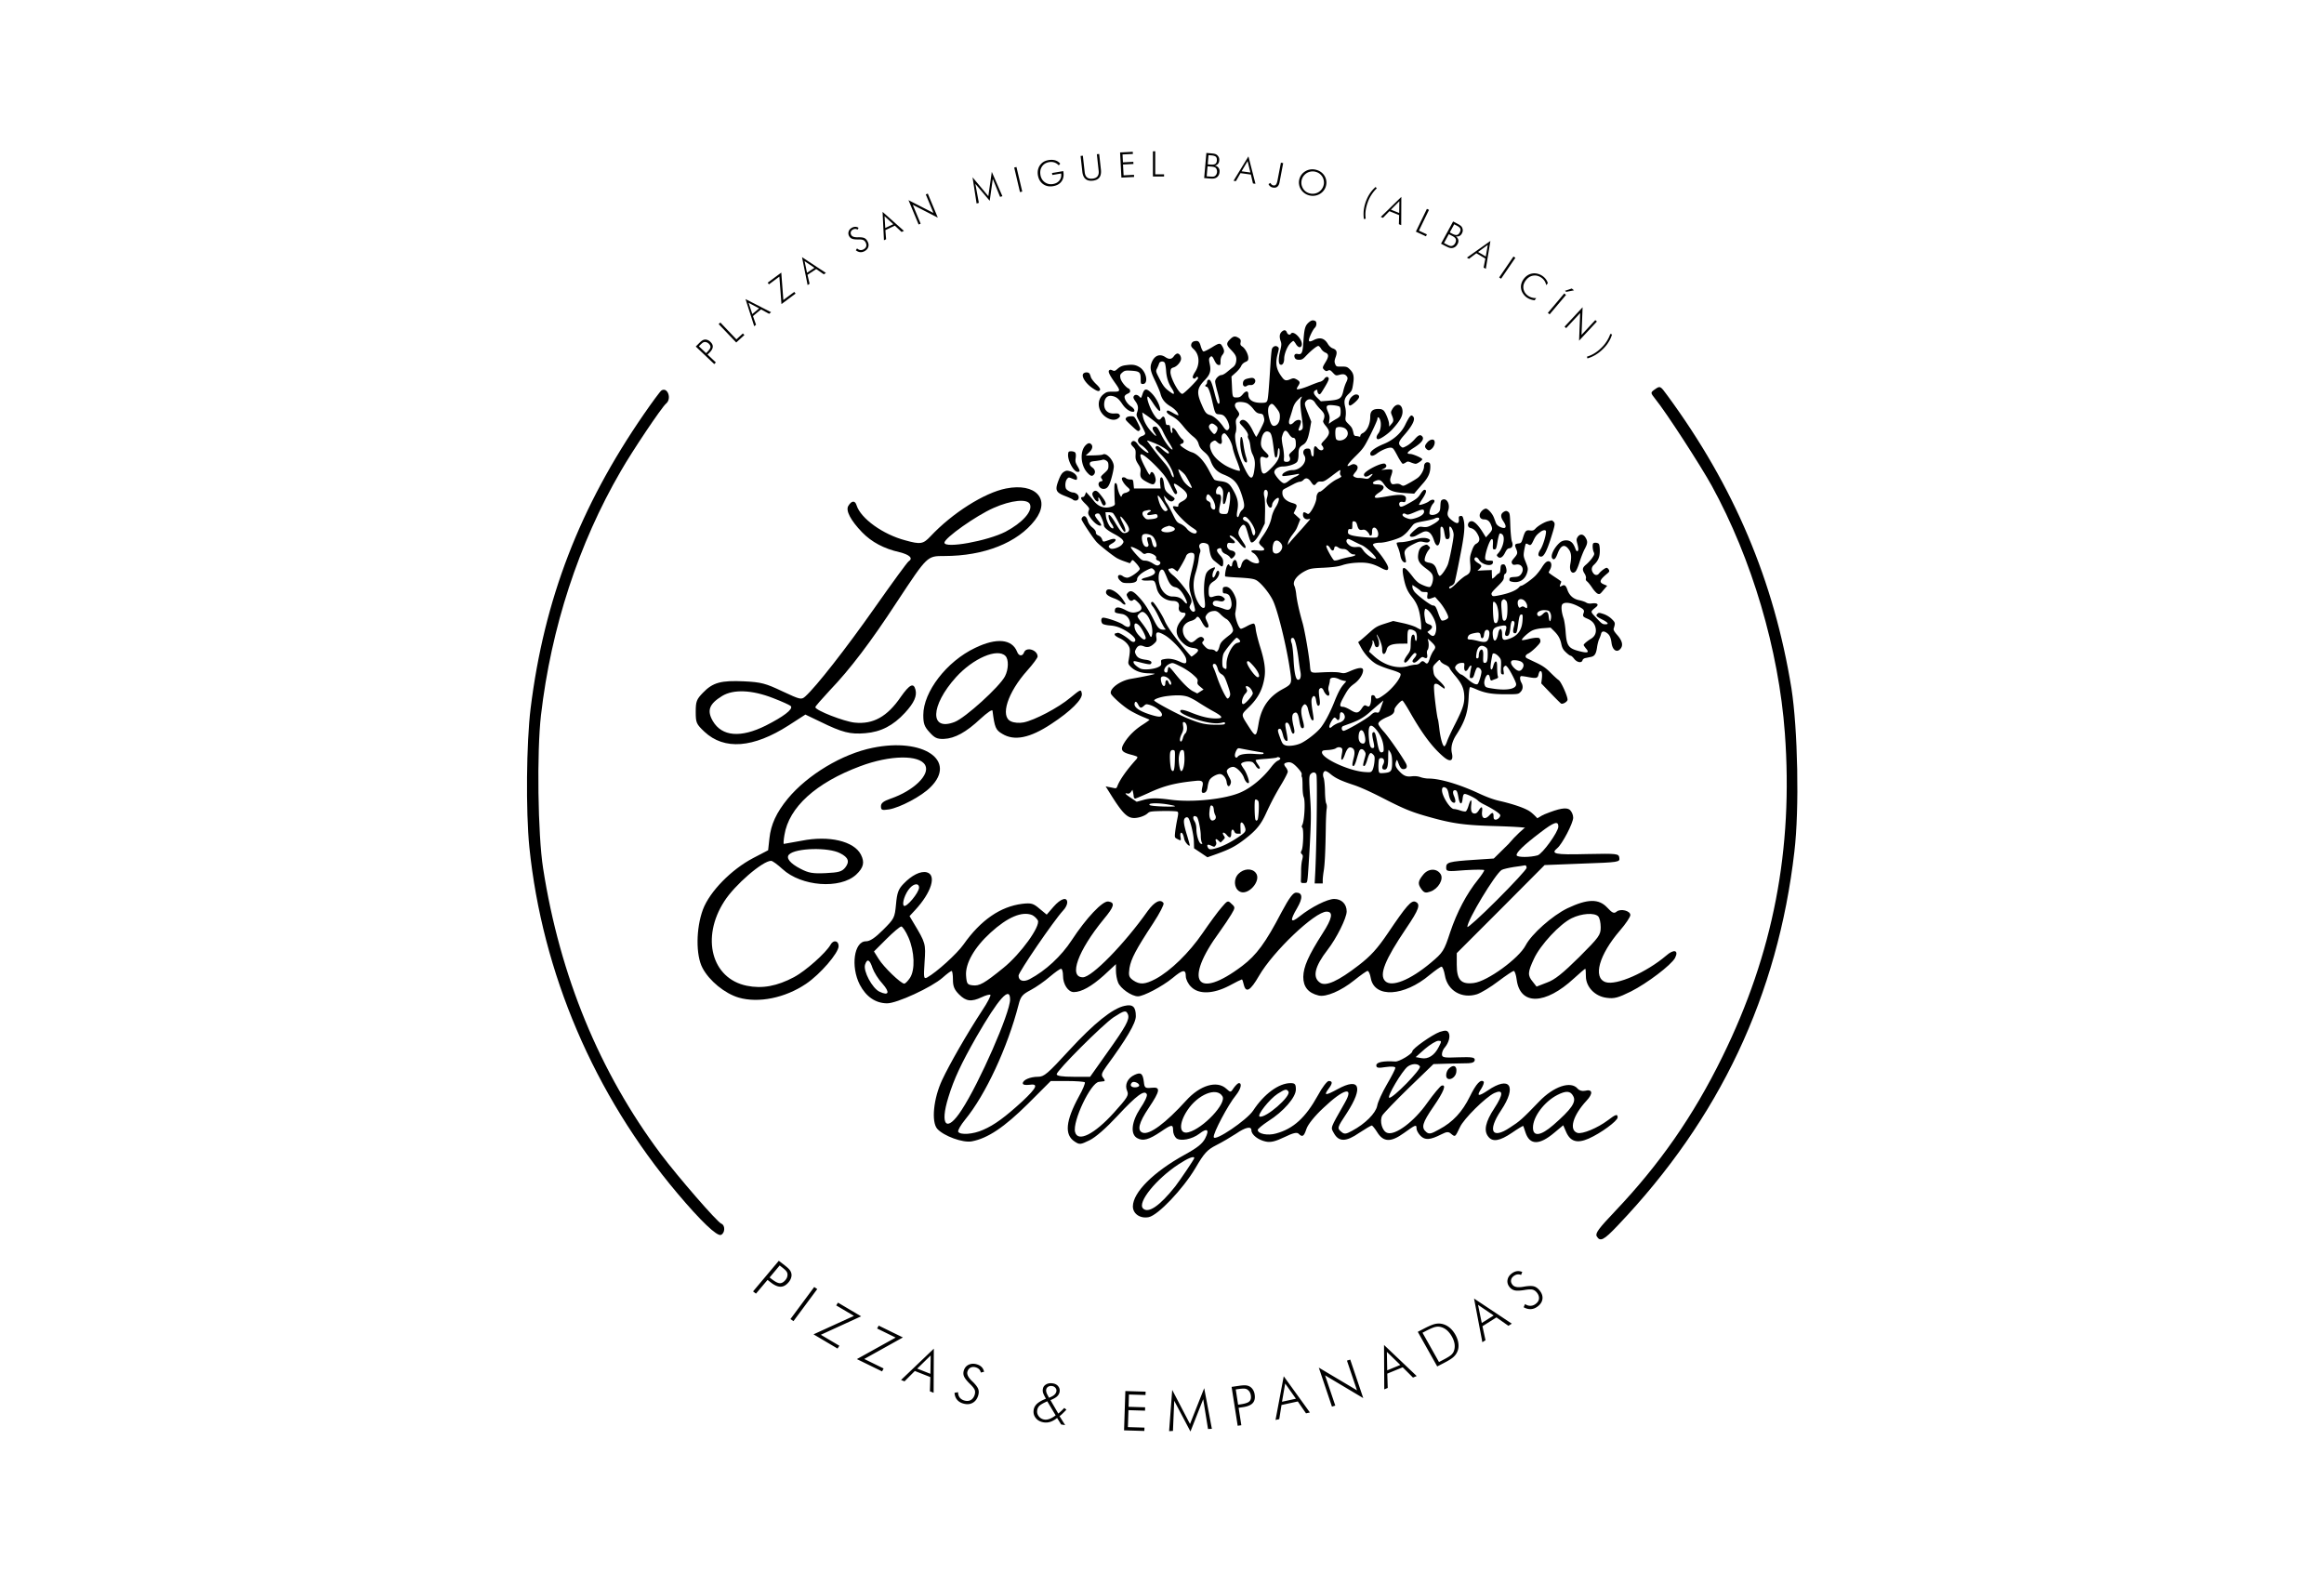 <svg xmlns="http://www.w3.org/2000/svg" xml:space="preserve" style="fill-rule:evenodd;clip-rule:evenodd;stroke-linejoin:round;stroke-miterlimit:2" viewBox="0 0 3557 2426"><path d="M23036.8-12126.8h3556.92v2425.15H23036.8z" style="fill:none" transform="translate(-23036.75 12127.2)"></path><path d="M4885 3030c-27-11-104.73-62.06-171-141l-69-68-90-6c-123-8-135-12-135-36 0-20 4-20 90-13 50 3 90 3 90 0 0-4-13-24-29-44-55-68-100-154-132-249-29-89-34-96-91-144-99-83-186-117-216-87s-1 101 99 249c61 90 70 115 43 126-19 7-42-19-129-148-50-74-82-109-138-152-97-75-155-101-182-83-38 25-27 76 35 156 42 54 90 150 90 181 0 35-24 59-59 59-32 0-108-38-163-82-44-35-48-22-12 39 28 48 26 73-5 73-14 0-32-24-69-93-75-144-118-202-185-253-218-165-279-73-107 161 20 28 45 65 55 82 19 32 19 34 1 50-17 17-19 16-47-17-17-19-57-74-90-122-63-92-151-178-222-216-50-26-74-28-106-6-20 15-22 22-17 58 8 44 29 85 113 213 30 46 51 87 48 93-14 22-43 7-75-37-111-157-264-313-306-313-69 0-24 125 98 274 51 61 55 79 22 84-27 4-105-79-173-183-49-75-123-144-199-184-29-15-52-8-52 17 0 16 165 258 211 308 11 11 19 28 19 37 0 29-31 19-65-20l-32-37-34 28c-29 25-39 28-82 23-103-13-196-77-277-192-31-44-127-131-172-156-16-8-17-2-12 73 6 87 5 90-52 185l-19 32 26 28c78 84 103 167 55 179-29 7-71-14-110-55-24-25-30-42-35-97-6-63-8-67-61-120-38-38-62-54-81-54-56 0-73-119-29-205 30-57 74-87 128-88 46-1 212 76 263 121 20 18 39 32 43 32 3 0 6-18 6-41 0-31 6-47 29-70 33-33 58-36 107-13 19 9 37 14 41 11 3-3-14-37-39-74-72-110-155-255-189-328-41-87-52-198-23-231 31-34 121-67 163-59 75 14 153 66 265 177l108 108h77c43 0 80-3 84-6 3-3-9-34-28-67-63-116-69-181-20-213 23-15 27-15 70 6 29 14 78 57 132 115 90 97 129 126 139 102 3-8-11-37-31-66-42-64-48-123-14-141 27-15 55-7 110 30 53 36 59 37 59 6 0-13 7-29 15-36 20-16 75-5 109 21 37 29 49 20 28-21-13-26-37-45-97-78-147-81-244-177-245-244 0-35 34-59 75-51 44 9 161 132 220 231 42 72 56 87 99 109 28 14 70 39 93 54 45 31 73 37 73 16s33-46 68-53c24-5 46 1 88 21 41 20 59 24 67 16 18-18 25-13 37 23 7 21 39 61 80 99 98 93 147 104 101 24-72-127-67-114-51-144 23-41 57-41 119 2 29 19 56 35 60 35 3-1 15-15 26-33 29-46 64-47 125-3 57 41 60 42 60 21 0-8 9-24 19-34 21-21 45-20 98 7 26 13 34 14 47 2 19-15 18-16 41 32 18 40 122 142 162 161 44 20 44-5 1-71-43-65-52-108-28-136 20-25 54-19 110 19 29 20 53 34 54 33 1-2 6-16 11-32 20-59 65-60 136 0l42 35 13-30c20-47 52-57 107-33 57 25 136 83 137 100 0 18-9 15-47-14-48-36-120-66-143-59-41 13-22 82 43 152 32 34 29 56-7 47-14-3-27 1-35 10-32 38-113 11-182-61-78-81-91-93-138-123-85-57-107-16-42 81 77 115 42 166-63 94-45-30-54-27-30 9 9 15 14 29 11 33-14 13-35-9-65-70-36-73-80-121-146-156-37-21-47-23-60-12-25 21-19 43 34 120 49 71 63 107 38 99-7-3-38-40-68-82-61-87-150-154-188-141-24 7-38 56-24 82 6 10 62 69 126 131l116 112 68 2c37 1 81 2 97 2 20 1 30 6 30 16 0 12-14 14-77 12-68-3-78-1-78 14 0 10 6 25 14 33 19 23 27 54 17 70-7 11-15 11-41 3-36-13-130-79-130-92 0-12-62-49-80-48-56 4-90-3-90-18 0-12 8-14 45-8 28 4 45 2 45-4 0-5-18-41-40-78-22-38-43-83-46-102-7-34-56-84-118-117-29-16-37-17-50-6-22 18-22 19 25 90 79 122 61 170-43 113-59-32-68-32-43 2 19 25 19 36 0 36-7 0-31-30-51-68-58-105-116-158-198-180-38-11-86-2-86 17 0 5 22 23 49 41 73 46 131 113 131 150 0 25-4 30-25 30-56 0-126-52-177-130-30-45-182-148-186-125-4 17 69 155 105 198 23 29 30 57 14 57-5 0-15-10-24-22-15-23-15-23-36-4-44 40-124 16-189-56-98-108-174-164-206-152-27 10-18 47 29 117 55 82 57 100 13 95-30-3-33 0-36 27-5 41-14 48-44 34-33-15-48-47-35-76 9-20 1-32-62-102-93-103-171-142-184-92s74 234 113 237c8 1 19 2 24 3 5 0 3 8-4 16-11 13-8 22 14 53 96 131 140 205 140 238 0 44-14 58-53 49-57-12-145-83-261-209-103-112-119-126-148-126-37 0-72-15-72-31 0-7 12-9 30-7 46 7 37-13-32-78-81-74-132-112-186-135-47-21-107-25-117-9-3 6 11 31 33 58 96 117 200 340 252 542 10 40 18 49 58 70 26 14 66 42 90 63 24 20 47 37 53 37 5 0 9-15 9-33 0-40 24-77 51-77 36 0 84 27 142 79l57 53v-30c0-17 4-42 10-56 10-28 64-66 94-66 26 0 114 46 163 86 49 41 63 43 63 9 0-14 11-37 25-50 36-37 105-34 180 5 31 17 58 30 60 30s6-11 9-25c10-41 31-29 72 42 67 116 264 303 319 303 33 0 27-32-19-103-67-105-90-157-91-205 0-47 23-76 72-88 35-9 107 22 169 72 30 24 58 44 63 44s12-16 15-35c18-94 157-86 278 16 26 21 51 39 56 39s12-18 16-41c12-72 80-112 152-89 20 7 65 34 100 61 36 27 69 49 73 49 5 0 11-18 14-41 16-123 135-120 271 6 27 25 51 45 53 45s3-16 3-35c0-50 42-95 98-102 36-5 54 0 115 30 77 39 189 124 208 158 19 37-5 44-42 11-93-79-235-142-286-125-61 21-31 129 68 244 27 31 49 64 49 73 0 20-46 32-65 16-12-10-20-7-44 19-40 43-93 42-188-3-72-35-170-122-198-176-32-61-180-169-244-177-60-8-81 14-81 86v55l208 208 207 208 178 7c173 6 178 7 175 27s-7 21-155 18c-150-4-171 1-138 28 23 19 75 118 75 144 0 13-7 29-16 37-16 13-50 7-119-21Zm65-58c0-25-75-129-98-136-35-10-96-10-99 0-4 12 34 49 112 108 65 50 85 56 85 28Zm-150-195c0-7-63-75-140-152s-140-134-140-127c0 32 131 249 162 269 7 4 33 10 58 14 25 3 48 7 53 8 4 0 7-5 7-12Zm-2870-93c0-24-61-97-72-86-10 10 6 59 29 84 20 22 43 23 43 2Zm534-130c9-4 21-15 27-25 14-27-81-159-163-225-90-73-113-86-145-82-25 3-28 7-31 46-4 57 39 133 116 203 80 73 148 102 196 83Zm2674-6c7-7 12-30 12-52 0-36-7-46-102-141-77-76-115-107-152-120l-49-19-18 23c-25 30-24 45 6 109 30 65 122 164 178 191 47 23 107 27 125 9Zm-3258-100c29-67 32-153 7-191-10-15-22-27-27-27-16 0-98 79-121 117l-22 35 59 59c32 32 64 59 70 59s22-24 34-52Zm-170-144c7-20 28-54 47-74 37-42 30-59-14-38-34 16-78 98-68 128s22 24 35-16Zm650-149c0-63-145-394-229-522-70-109-105-75-62 62 26 85 60 157 131 282 106 184 160 244 160 178Zm557-71c8-23-9-55-99-181l-80-113h-79c-53 0-79 4-79 12 0 17 218 235 269 269 51 33 59 35 68 13Zm1468-153c-20-40-50-59-82-53l-27 5 44 39c25 21 53 38 63 38 16 0 16-2 2-29Zm-89-92c8-13-129-153-145-148-12 4 60 126 87 147 20 15 49 16 58 1Zm-1326-90c0-5-9-9-20-9-19 0-26 11-14 23 8 8 34-3 34-14Zm705-29c13-22-108-127-136-118-15 5 47 83 84 107 36 23 43 25 52 11Zm-312-22c21-33-91-152-160-170-45-12-47 41-6 103 50 76 139 112 166 67Zm1657 1c16-28-8-62-94-137-60-52-96-56-96-12 0 51 53 122 115 154 41 21 62 20 75-5Zm-1790-293c0-5-64-100-90-134-73-92-127-129-152-104-28 28 62 139 167 208 44 29 75 42 75 30Z" style="fill-rule:nonzero" transform="matrix(.324 0 0 -.324 781.349 2227.984)"></path><path d="M5404 5036c-19-14-19-15 3-43 53-65 215-316 267-410 190-346 317-775 346-1170 40-548-55-1040-295-1528-137-280-298-510-507-730-78-82-94-104-87-118 16-28 33-20 100 51 481 505 756 1088 834 1766 24 201 16 579-14 771-82 506-270 953-585 1382-35 48-35 48-62 29ZM713 5032c-6-4-43-54-83-112-303-439-471-874-535-1390-20-163-23-484-6-655 61-595 306-1169 699-1635 112-133 187-204 206-197 20 8 21 46 2 53-20 8-203 219-286 329-289 386-477 842-556 1350-25 159-30 549-10 723 48 413 178 811 377 1153 53 93 194 303 214 319 28 23 7 80-22 62ZM2341 4569c-102-20-254-116-357-226-35-37-47-39-119-19-106 28-210 103-230 165-7 24-23 24-39-2-14-22 11-69 65-125 45-46 102-77 177-94 48-12 65-29 43-43-6-3-78-102-161-220-137-195-276-372-327-418-19-17-23-16-109 24-78 37-99 43-180 47-109 5-148-5-195-54-30-31-34-41-34-90 0-52 3-58 41-94 94-88 231-77 398 30l79 51 71-34c104-51 141-60 212-54 74 6 132 36 188 97 43 47 57 79 49 109-9 34-28 24-69-34-64-94-131-131-218-122-50 5-186 58-186 73 0 4 31 39 68 79 96 100 194 229 318 419 144 218 142 216 223 216 189 0 347 63 429 170 75 98 3 177-137 149Zm113-75c13-33-36-87-115-129-85-44-289-81-289-52 0 22 150 128 232 164 83 37 161 45 172 17Zm-1214-915c44-17 82-34 85-39 9-15-36-49-119-91-118-59-207-52-250 21-29 50-18 81 44 119 53 32 140 29 240-10ZM2195 3816c-135-64-245-208-245-317 0-40 5-55 29-81 24-27 36-33 68-32 52 2 106 32 173 95 33 30 56 46 57 38 10-79 15-91 46-109 57-35 131-20 232 47 92 60 147 116 144 142-4 23-5 22-54-18-57-48-170-107-221-117-20-4-46-2-60 5-52 23-16 136 77 240 27 30 49 60 49 66 0 31-53 48-64 20-7-20-25-19-33 3-24 60-97 67-198 18Zm143-38c16-16 15-63-2-96-25-49-188-197-238-216-119-46-115 77 7 212 81 89 195 138 233 100Z" style="fill-rule:nonzero" transform="matrix(.324 0 0 -.324 781.349 2227.984)"></path><path d="M2002.548 493.968c4.254-3.705 6.313-4.391 10.156-2.882 3.019 1.098 2.744 7.823-.412 10.705-1.373 1.235-4.255 6.039-6.313 10.705-4.53 10.156-3.431 12.078 4.529 8.098 9.881-5.078 16.743-3.02 22.096 6.176 1.647 2.745 4.666 5.49 7 6.313 6.313 2.196 7.548 5.49 4.666 13.45-1.922 5.49-2.059 7.274-.686 10.705 1.646 3.843 2.058 3.98 9.744 3.843 6.725-.138 8.646.411 11.666 3.294 6.587 6.038 7.96 11.116 6.038 23.057-1.372 9.607-2.058 10.98-6.725 15.371-6.45 6.039-7.685 10.568-5.49 19.9 1.099 4.392 1.373 10.02.824 14.274-.823 6.587-.686 7 4.392 12.077 5.215 5.216 5.901 6.45 7.686 14.41.549 2.609 1.784 3.844 3.43 3.844 1.51 0 3.57.411 4.804.823 1.51.55 2.196.137 2.196-1.372 0-1.235 1.51-2.882 3.294-3.706 6.862-3.156 11.803-13.862 11.803-25.665 0-8.92 4.666-12.351 15.783-11.254 1.51.138 3.706 1.236 4.94 2.47 3.02 3.295 8.098 15.784 8.098 20.45l.138 3.843 3.43-3.98c3.706-4.117 3.706-6.039.412-13.999-1.51-3.843-1.372-4.803 1.373-9.333 6.176-9.881 15.234-7.273 15.234 4.53 0 7.136-4.255 14.547-15.509 26.9-6.725 7.41-20.449 16.606-22.782 15.096-2.333-1.372-1.784-4.666 1.098-8.509 3.43-4.117 4.94-13.45 3.294-19.626-1.373-5.215-4.53-7.274-4.53-2.882 0 1.51-4.666 12.215-10.43 23.743-10.019 20.038-11.254 21.685-23.469 33.762-12.763 12.627-15.371 17.43-7 13.176 3.295-1.647 4.942-1.784 7.412-.686 4.255 1.921 4.255 6.176-.137 11.39-1.922 2.197-3.431 4.667-3.431 5.216 0 1.922 4.391 3.843 8.234 3.843 1.922-.137 5.902.274 8.921.823 4.94.961 6.039.687 9.333-2.744 4.666-4.667 3.98-5.627-1.784-2.06-4.941 3.02-8.235 2.471-8.235-1.234 0-5.216 28.41-19.626 32.39-16.332 3.156 2.607 2.195 5.352-2.47 7.548-4.393 1.922-4.393 1.922 3.842 1.098 5.627-.549 8.784-.274 9.47.824.549.823-.137 4.529-1.51 8.234-1.921 5.49-2.058 7.411-.823 10.293 1.51 3.294 2.196 3.569 7 2.745 3.98-.686 6.312-.274 8.783 1.373 3.294 2.058 3.843 2.058 11.528-2.196 4.392-2.333 10.294-5.902 13.038-7.823 5.49-3.568 10.706-12.626 10.706-18.39 0-4.393 3.156-7.137 6.862-5.902 2.196.686 2.745 2.058 2.745 6.45 0 9.196-2.883 15.92-10.568 24.841-4.118 4.667-8.921 10.294-10.842 12.49l-3.294 3.98-14.823-.961c-17.841-1.098-24.84-3.98-31.154-13.175-4.804-6.863-7.274-7.823-13.176-5.49-6.038 2.47-5.078 5.49 1.647 5.49 12.49 0 14.411 5.627 3.98 12.352-7.273 4.666-8.92 8.234-3.705 8.234 1.647 0 10.019-1.235 18.39-2.745 20.999-3.568 27.998-1.921 25.94 6.314-.824 3.019-1.51 3.43-4.804 2.607-4.117-.823-6.313 1.51-4.803 5.49 1.235 3.157 3.98 2.47 14.685-3.568 11.803-6.588 13.999-8.51 18.253-15.372 1.922-2.745 4.118-5.078 5.216-5.078 3.98 0 3.156 4.255-2.608 13.176-3.431 5.078-5.902 9.47-5.627 9.744 1.098 1.098 11.528-2.47 14.96-5.078 6.313-5.078 11.802-2.333 6.587 3.294-2.882 3.156-5.627 10.293-5.627 14.822 0 3.569 8.235 3.294 12.764-.274 3.02-2.47 3.705-4.118 3.98-11.254.412-7.274.823-8.51 3.568-9.47 6.45-2.47 11.529 7.411 8.51 16.47-2.334 6.999-.961 10.292 6.45 15.92 7.274 5.49 10.43 4.666 9.744-2.608-.274-3.431.138-4.392 2.608-4.666 2.47-.412 3.294.548 4.392 4.803 2.882 10.156 1.647 23.332-5.49 59.015-3.706 19.214-7.411 36.507-8.097 38.291-.687 1.784-2.883 3.98-4.804 4.666-1.921.687-3.431 1.922-3.431 2.745 0 3.294 3.98.824 11.666-7 4.529-4.528 10.567-9.469 13.312-10.979 7.274-3.705 8.372-6.587 7.274-18.665-.823-8.646-.411-11.528 2.333-19.214 2.334-6.725 4.118-9.744 7-11.254 5.078-2.882 5.901-7 2.608-13.313-3.294-6.45-6.588-9.47-11.529-10.705-6.176-1.372-4.529-10.43 1.784-10.43 3.843 0 10.156 6.176 16.195 15.783l5.627 8.92 4.804-5.352c5.352-5.901 5.627-7.411 2.744-14.273-2.195-5.353-5.49-7.823-10.567-7.823-7 0-8.921-7.411-3.157-13.038 1.784-1.922 4.53-3.431 6.039-3.431 3.156 0 9.881 7.41 12.215 13.45.96 2.47 2.333 6.175 3.156 8.371.96 2.47 3.294 4.804 6.725 6.314 8.646 3.842 10.705.137 4.804-8.647-4.941-7.274-4.53-11.94 1.51-15.097 2.195-1.098 3.568-1.098 5.626.412 2.608 1.784 2.882 3.843 3.431 21.547.412 10.843 1.51 21.41 2.334 23.744 2.333 5.764.96 10.018-3.569 10.567-2.882.275-4.392 1.922-6.862 6.863-3.568 7.136-7.686 9.47-11.117 6.038-1.921-1.921-1.921-2.47.686-5.215 7.549-8.372 11.117-24.567 6.314-28.821-1.373-1.235-3.157-1.922-3.98-1.373-.824.55-2.334 6.176-3.431 12.627-1.647 10.156-2.334 11.666-4.667 11.666-2.47 0-2.745-.824-2.333-7.96.275-6.04-.137-7.823-1.647-7.823-3.431 0-11.803 25.939-10.019 30.742.55 1.51 2.608 2.196 6.45 2.196 5.079 0 5.628.275 5.216 3.02-.96 6.862-16.881 3.568-21.41-4.392-2.47-4.392-6.176-4.941-6.862-1.098-.275 1.51 1.51 3.568 5.078 5.901 6.45 3.98 6.725 4.941 2.607 9.058l-3.156 2.882 10.98-.549 10.979-.411.137 5.49c.137 3.019.275 6.313.412 7.273 0 .961 2.196-.411 4.803-3.019 2.47-2.745 5.216-4.94 6.04-4.94.823 0 1.646-2.883 1.92-6.588.412-5.49.824-6.45 3.432-6.863 2.333-.411 3.568.412 4.529 3.157 2.058 5.215 1.647 10.293-.686 11.117-1.236.549-2.06 2.607-2.06 5.352 0 3.706-1.646 6.039-9.606 14-9.882 9.88-10.43 10.704-8.372 13.998.96 1.51 3.431 1.373 14.685-1.098 13.038-2.882 22.783-7.137 26.625-11.666.961-1.235 2.47-2.196 3.294-2.196 2.47 0 15.646-9.332 21.548-15.234 3.019-3.019 7.273-8.509 9.607-12.214 5.215-8.51 8.92-11.392 12.489-9.47 3.02 1.647 3.156 7.274.412 12.215-1.098 1.921-1.922 3.842-2.06 4.391 0 .55 4.393 3.706 9.608 7.137 5.353 3.431 9.607 6.588 9.607 6.862 0 .412-.549 2.196-1.372 4.118-1.51 3.98-1.098 4.254 2.882 2.058 3.568-1.784 5.627-.274 7.96 6.588 3.02 8.51 9.058 13.862 17.842 15.646 4.117.823 9.058 2.47 10.705 3.568 2.333 1.51 5.078 1.922 9.195 1.373 7.823-1.098 10.842 1.647 6.176 5.49-9.058 7.41-9.058 6.724-1.098 15.233 9.607 10.431 10.705 11.254 15.372 11.254 5.764 0 3.98-2.744-4.392-6.999-9.745-4.94-10.843-6.176-8.098-8.92 2.059-2.06 2.745-2.06 9.47.136 4.53 1.51 9.47 4.53 12.764 7.823 5.352 5.353 5.49 6.04 2.882 14.274-.686 2.196.549 4.529 5.352 10.019 7.137 8.097 9.196 14.822 5.902 19.9-5.353 8.097-12.901 4.255-14.548-7.411-1.098-8.647-3.02-12.764-7.274-15.646-4.666-3.294-7.823-2.745-8.783 1.51-.55 2.196-1.785 5.627-2.883 7.823-1.098 2.195-2.607 7.96-3.293 12.9-1.51 10.02-3.706 13.45-9.608 14.548-2.195.412-5.764 1.236-7.96 1.647-2.333.412-4.254 1.784-4.666 3.431-1.235 4.667-8.372 3.432-12.764-2.196-1.921-2.607-4.392-4.803-5.49-4.803-.96 0-4.254-2.333-7.136-5.215-4.255-3.843-5.764-6.725-7-12.49-1.784-8.646-4.94-13.998-11.665-20.586l-4.804-4.666-10.98.823c-7.136.412-13.175 1.784-17.018 3.568-6.038 2.882-17.155 13.176-15.783 14.548.412.55 4.53-.137 9.058-1.235 4.53-1.235 10.43-2.196 13.176-2.196 4.117 0 5.078.55 5.764 3.568.823 3.02-.275 4.667-6.45 10.98-3.98 3.98-9.333 8.372-11.94 9.607-4.667 2.196-5.49 5.49-1.648 7.411 1.098.55 7.686 3.706 14.411 6.862 9.607 4.667 14.41 7.96 21.273 14.96 4.94 4.94 10.568 10.156 12.489 11.391 3.706 2.334 13.587 24.155 13.587 29.92 0 3.156-7.411 7.548-10.019 5.901-.823-.549-8.097-7.686-15.92-15.92l-14.273-14.823.96-7.823c.824-7.822-.411-12.351-3.019-10.705-.686.412-1.647 2.608-2.196 4.941-1.098 5.627-3.294 6.176-15.234 3.98-5.49-1.098-10.705-1.784-11.529-1.51-2.058.687-1.784 5.765.55 9.882 3.019 5.215 2.47 10.705-1.373 14.41-3.157 3.295-3.98 3.432-22.783 3.432-20.998 0-31.566-1.784-45.016-7.686-3.98-1.784-8.097-3.294-9.058-3.294-1.098 0-1.921 4.667-2.47 16.058-1.098 22.783-5.627 36.37-18.665 56.682-6.588 10.156-8.921 19.626-7 28.135 2.745 12.077-2.333 14.548-12.352 6.176-16.88-14.136-32.39-34.586-52.015-69.034-5.49-9.607-10.568-17.43-11.392-17.43-2.607 0-12.077 10.705-12.077 13.587 0 5.215-2.333 7.823-9.882 11.117-9.881 4.117-14.822 7.96-14.822 10.98 0 1.51 3.706 6.862 8.372 11.94 7.411 8.234 26.625 35.82 33.625 48.172 3.02 5.353 1.51 9.196-3.706 9.196-3.294 0-5.215-2.608-8.235-10.98-1.372-3.705-1.646-3.843-2.607-1.372-2.196 5.352-1.373 8.92 3.705 14.548 7.137 7.96 11.529 9.881 20.038 8.783 4.94-.549 9.058-.137 13.176 1.236 3.293 1.235 8.92 2.195 12.489 2.195 17.293 0 46.663 8.647 76.856 22.646 11.94 5.627 23.195 9.744 31.567 11.528 20.998 4.804 38.977 10.98 46.25 15.92 4.612 3.093 10.253 8.677 14.878 14.229 5.037 6.027-.055 14.73-15.152 11.848-7.273-1.51-24.84-2.608-52.152-3.431-45.84-1.235-64.642-3.706-98.679-13.176-28.821-7.96-39.8-12.352-72.19-28.958-20.312-10.43-36.37-17.705-47.075-21.136-18.94-6.313-27.037-10.156-34.997-16.88-3.431-2.746-6.725-4.53-7.823-3.98-3.02 1.097-3.843 6.038-1.922 10.704.824 2.333 1.784 11.254 1.922 20.038.137 8.92.96 17.155 1.921 18.802.96 1.922 1.235 5.078.686 8.235-.549 2.745-1.235 16.195-1.372 29.782-.55 35.82-1.51 55.035-3.157 65.191-.823 4.94-1.51 11.254-1.51 13.999v5.215h-12.351l.686-12.764c2.196-37.604 3.568-147.263 2.059-153.301-.961-4.255-4.804-5.078-8.372-1.922-3.157 2.882-3.294 5.902-1.098 39.664 1.372 20.861 1.235 31.703-.687 69.308-1.372 24.567-2.882 47.624-3.43 51.467-.824 6.725-.961 6.862-5.628 6.862-4.666 0-4.803-.137-4.529-5.49.138-3.02.275-9.607.275-14.548 0-5.078.686-11.94 1.647-15.508 1.372-5.627 1.235-6.863-.55-8.647-1.92-1.921-1.92-2.745-.274-5.764 2.47-4.803 3.294-32.39 1.098-34.585-1.235-1.236-1.235-2.334-.137-4.392 3.294-6.176 4.94-36.37 2.196-42.546-1.098-2.608-1.784-9.47-1.784-17.018 0-6.862-.412-13.038-.961-13.587-.549-.55-.686-2.196-.412-3.843.55-2.059-1.235-4.941-6.587-10.843-7.412-7.822-11.529-9.47-17.98-6.999-2.882 1.098-2.744 2.882.55 7 1.51 1.92 2.744 4.803 2.744 6.45 0 1.51-3.98 9.47-8.783 17.567-10.568 17.567-16.47 28.821-24.841 46.938-7.549 16.469-14.823 25.253-31.43 38.154-14.547 11.254-23.194 15.783-43.231 23.057l-14.685 5.215-10.156-6.862-10.294-6.863-.274-9.881c-.138-11.391-6.039-35.135-9.058-37.056-1.51-.96-2.883-.686-4.392.549-3.157 2.608-2.196 10.019 3.43 27.998 2.197 7.548 3.981 13.861 3.706 14.136-1.646 1.51-7.685-5.764-8.509-10.156-1.235-6.725-3.156-10.294-5.078-9.196-.823.55-1.098 3.02-.549 6.176.961 6.04.824 6.176-4.94 3.157-4.118-2.196-4.118-2.196-3.294-10.568.549-4.666 1.921-13.312 3.156-19.214 1.922-9.333 1.922-10.98.275-12.077-1.098-.687-10.98-1.098-22.097-.961-18.527.412-20.312.686-23.331 3.431-4.117 3.98-13.724 7.274-20.724 7.274-10.43 0-17.842-7.274-35.134-34.86l-8.51-13.587 4.53.96c2.47.412 6.176 1.236 8.234 1.647 3.294.687 3.98.275 5.215-3.019 3.706-9.744 14.274-24.704 28.41-40.35 1.784-1.784 2.608-3.843 1.921-4.529-.549-.549-4.803-2.059-9.195-3.156-15.371-3.98-17.293-7.549-10.156-18.94 6.588-10.293 15.92-19.489 27.723-27.037 6.039-3.843 10.705-7.274 10.43-7.549-.274-.274-5.214-2.333-10.841-4.666-5.627-2.333-14.137-6.588-19.077-9.607-10.294-6.039-28.135-21.96-29.233-25.94-1.922-7.548 13.999-19.35 30.056-22.233 19.352-3.294 37.605-7.137 37.056-7.823-.412-.274-5.215-.686-10.705-.823-11.254-.412-20.312-3.98-26.625-10.568-3.02-3.157-3.431-4.666-2.745-8.372 1.921-10.568 2.47-16.195 1.647-19.489-1.373-5.627-7.823-12.077-15.509-15.37-4.117-1.922-7.274-4.118-7.274-5.353 0-1.098.55-2.06 1.235-2.06.687 0 2.196-.274 3.157-.685 2.059-.824 13.038 5.764 19.214 11.391 3.98 3.568 7.96 3.294 7.96-.549 0-3.706-9.47-11.803-19.626-16.744-6.587-3.294-11.803-4.803-18.94-5.352-5.49-.412-10.567-1.647-11.665-2.745-2.47-2.608-2.47-8.098.137-9.058 3.02-1.236 26.214 6.587 31.43 10.567 8.234 6.176 12.626 3.98 10.155-5.215-1.51-5.764-6.313-10.293-11.94-11.117-11.117-1.784-11.254-1.921-10.842-5.901.549-5.353 5.901-5.49 15.783-.412 8.509 4.53 12.626 5.078 19.488 2.745 7-2.47 7.137-7.274.412-13.999-4.803-4.666-5.901-5.352-7.686-3.843-2.882 2.47-5.764 1.098-8.371-3.98-2.06-4.117-2.06-4.529.137-7 3.98-4.391 7.823-3.156 15.92 5.353 9.058 9.47 14.822 18.254 23.606 35.547 6.45 13.038 8.921 15.508 15.371 15.508 3.432 0 3.569-.137 1.51-2.47-1.098-1.235-4.803-8.235-8.235-15.372-3.293-7.136-7.685-15.096-9.744-17.43-3.568-4.254-3.843-7.274-.412-7.274 1.922 0 14.96 20.313 18.254 28.41 3.705 8.784 13.999 23.606 27.586 39.8 7 8.51 13.175 15.51 13.587 15.51.412 0 2.882-1.648 5.49-3.843 7-5.627 6.176-8.235-3.431-9.47-6.45-.961-10.98-3.294-16.332-8.784-11.254-11.391-11.117-22.645.274-35.272 5.902-6.45 6.45-9.881 1.647-9.881-5.078 0-7.96-3.569-6.862-8.784.96-5.764-2.059-9.058-8.784-9.195-12.077-.275-22.096-7.823-24.978-18.803-3.294-13.175-3.02-12.9-13.313-12.352-10.842.55-13.45-2.058-4.254-4.391 14.136-3.569 17.979-7.686 12.214-12.901-2.47-2.196-3.019-2.196-10.842 1.784-8.097 4.117-13.999 9.744-13.999 13.312 0 4.118-4.254 6.04-13.175 6.04-8.098 0-9.333-.413-13.038-3.98-6.176-6.177-2.06-11.53 4.803-6.314 1.51 1.098 4.392 2.059 6.313 2.059 4.667 0 19.214-10.294 19.214-13.588 0-1.372-2.47-5.078-5.49-8.372-5.489-5.901-5.626-6.038-7.548-3.019l-2.058 2.882-7.823-2.745c-4.255-1.372-9.882-3.843-12.49-5.352-6.45-3.843-26.213-19.489-30.605-24.292-5.49-5.902-23.194-32.665-23.194-34.998 0-1.235.96-2.882 2.058-3.843 2.883-2.333 5.765.138 7.686 7 1.098 3.294 3.568 6.862 6.862 9.47 3.431 2.745 5.353 5.352 5.353 7.411 0 2.333 1.235 3.706 3.98 4.94 2.47.961 4.666 3.295 5.49 5.765 1.647 4.392 1.372 4.392 11.803.686 9.881-3.705 12.489.686 3.294 5.764-5.627 3.157-6.176 5.079-2.334 7.549 3.432 2.059 14.686-1.922 17.98-6.313 2.607-3.431 2.607-3.98.548-7-1.098-1.784-6.587-5.627-12.077-8.509-10.705-5.627-16.332-10.293-16.332-13.587 0-3.98-5.627-17.018-7.549-17.842-2.744-.96-6.176.412-6.176 2.608 0 .96 2.196 4.392 4.804 7.548 4.94 5.902 5.901 8.235 3.431 8.235-3.706 0-9.744-4.666-14.41-11.117-4.804-6.588-5.079-8.235-2.745-13.724.549-1.647-1.236-4.255-6.314-9.196-6.725-6.45-7.823-9.881-3.156-9.881 1.098 0 2.607-1.647 3.43-3.843l1.373-3.706 4.392 4.804c2.47 2.608 5.627 6.45 7.274 8.509 7.411 9.607 17.293 12.626 27.998 8.784 3.843-1.51 4.666-2.47 4.392-5.078-.275-1.785-.55-9.47-.687-17.019-.274-11.39.138-13.724 1.785-13.724 1.372 0 2.333 2.059 2.882 6.313.549 3.431 2.058 8.372 3.294 10.98 2.333 4.391 2.47 4.529 3.568 1.51.686-1.922 2.745-3.432 5.352-3.843 2.196-.55 4.804-1.785 5.765-2.883 1.372-1.784.96-2.744-2.47-5.764-4.804-4.117-8.784-10.156-8.784-13.175 0-2.47 4.254-2.745 6.587-.412.961.96 3.706 1.647 6.176 1.784 4.255 0 4.392.137 5.078 6.862l.687 6.863h40.761l-.686-7c-.412-3.843-.137-7.823.412-8.92 2.196-3.432 4.529.823 5.627 10.018 1.098 8.92 2.196 10.705 13.038 18.39 3.431 2.471 3.705 3.157 2.059 5.216-2.883 3.431-6.588 2.608-11.255-2.333l-4.254-4.392.96 4.117c.412 2.196 2.06 5.627 3.569 7.549 1.51 1.921 5.49 9.195 8.92 16.195 5.628 11.665 6.589 13.038 12.078 15.371 3.294 1.372 7.686 4.666 9.745 7.411 4.254 5.49 12.626 9.196 14.548 6.176 1.372-2.47.823-3.294-6.725-8.234-12.078-8.098-29.096-26.489-29.096-31.43 0-1.097 1.372-1.235 4.117-.686 3.569.824 4.117.55 4.117-1.921 0-1.921 1.785-3.706 5.49-5.627 10.843-5.49 10.568-11.94-.686-20.45-12.215-9.332-14.136-9.058-8.784 1.236 2.06 3.98 2.608 6.039 1.51 7.136-2.333 2.334-3.706.412-10.43-13.312-5.216-10.568-8.647-15.372-18.94-26.214-12.901-13.45-23.469-21.959-25.665-20.45-1.921 1.099.55 8.373 7.411 21.274 5.216 10.018 6.314 11.254 7 8.509 1.372-4.941 5.078-3.02 7.274 3.568 1.372 4.53 1.51 6.862.274 9.333-1.784 4.117-3.843 4.117-12.077-.138-9.47-4.94-11.254-7.548-10.43-14.96.685-5.352.136-7.273-3.57-12.9-3.567-5.764-4.254-7.823-3.842-14.41.275-6.863-.137-8.098-3.843-11.941-3.294-3.431-3.705-4.666-2.607-6.588 2.47-3.843 6.038-2.745 10.018 3.157 3.569 5.215 14.685 13.999 16.058 12.626 1.098-1.098-6.176-8.92-11.117-11.94-7.137-4.392-6.313-11.117 1.51-13.724 2.882-.961 4.666-2.47 4.666-3.98 0-1.373-3.156-8.098-7-14.96-6.45-11.528-6.862-12.9-5.49-16.881 2.471-7 1.785-11.391-2.47-17.293-2.882-3.98-3.568-6.039-2.607-7.685 1.647-3.157 5.627-2.883 8.784.549 2.47 2.744 2.47 2.744 4.666-3.843 2.745-8.784 5.901-9.196 13.45-1.922 6.038 5.902 11.665 15.646 13.312 23.057 1.647 7.823-2.195 5.216-10.018-6.45-3.843-6.039-7.686-10.98-8.51-10.98-3.293 0 3.157 18.803 9.745 28.41 5.215 7.548 7.685 8.646 10.842 4.529 3.157-4.117 5.078-2.608 6.313 4.803.687 5.216 1.236 6.04 3.843 5.765 2.196-.138 3.02.549 3.294 3.156.686 6.588 1.784 9.745 2.882 9.058.686-.411.824-2.333.412-4.254-1.098-6.176 3.431-3.843 7.96 4.254 2.47 4.118 5.627 8.235 7 9.196 3.43 2.058 3.293 6.039-.138 7.136-1.51.412-2.745 1.236-2.745 1.785.138 2.058 12.078 9.744 17.842 11.39 8.784 2.609 18.665 13.04 26.488 28.273 3.569 6.862 7.137 13.038 8.098 13.725.96.823 4.94 1.784 8.646 2.196 10.568 1.235 14.136 3.43 19.214 12.214 7.549 12.764 9.333 20.587 7.411 31.704-1.235 6.587-1.235 9.744-.274 10.705 1.098 1.098 1.921 0 3.02-3.294.96-2.745 2.607-5.627 3.842-6.588 4.666-3.98 4.804-7.96.55-21.822-6.177-19.763-11.941-26.488-28.136-32.938-10.156-3.98-16.195-10.294-19.9-20.587-2.334-6.313-4.53-9.47-9.745-13.862-5.078-4.391-7.274-7.274-8.646-11.94-1.373-4.94-3.294-7.685-8.921-12.215-3.98-3.156-10.019-9.47-13.45-13.724-7.686-9.607-11.666-13.175-20.038-17.842-6.176-3.43-8.097-6.176-5.352-7.823.549-.411 4.666 1.373 8.92 3.98 4.255 2.47 7.686 3.843 7.686 3.02 0-3.569-5.352-9.47-12.489-13.725-8.234-4.94-12.9-10.98-14.96-19.351-.823-3.157-4.528-11.94-8.234-19.626-7.274-14.822-8.235-20.45-4.94-28.41 4.254-10.293 12.351-13.312 20.723-7.685 5.764 3.843 9.607 3.43 13.038-1.373 1.647-2.333 4.118-4.117 5.49-4.117 2.882 0 5.49 3.843 5.49 7.96 0 4.53-5.902 11.529-10.98 13.176-4.254 1.372-4.803 2.058-5.215 6.725-.686 8.372 12.901 33.899 18.116 33.899 2.47 0 24.155-21.685 24.155-24.155 0-2.196-2.196-2.608-3.43-.549-1.373 2.333-4.804 1.51-4.804-1.098 0-1.235 1.51-4.529 3.293-7.274 7.96-11.803 7.274-26.9-1.647-35.134-3.842-3.569-4.529-5.078-3.842-7.823.549-2.196 2.196-3.843 4.117-4.392 6.313-1.51 8.097-.275 10.43 7.686 1.236 4.254 3.02 7.685 4.118 7.822 1.098.275 7-2.607 13.038-6.313 11.803-7.274 12.764-7.274 16.607 0 2.607 5.216 2.47 7.686-.824 11.803-1.784 2.333-2.745 5.627-2.745 9.607 0 5.49-.274 6.04-3.02 5.627-2.195-.274-4.116-2.47-6.312-7-3.294-6.861-4.392-7.685-7.137-4.39-1.372 1.646-1.372 3.705 0 10.155 2.196 10.43.412 16.058-7.686 24.43-11.94 12.214-12.763 19.077-4.666 37.467 5.352 12.49 6.862 14.274 13.45 16.195 5.627 1.784 13.587 8.784 19.763 17.842 4.117 6.039 6.039 6.588 8.51 2.745 1.783-2.882-1.373-12.49-5.765-17.705-2.333-2.882-4.666-3.98-8.92-4.254-6.451-.412-6.451-.412-11.255-21.685-3.157-13.45-6.039-20.587-8.372-20.587-2.196 0-2.607-2.195-.549-3.43.824-.412 1.373-2.06 1.373-3.432 0-1.372.549-2.882 1.235-3.294 3.43-2.196 5.49 1.647 9.881 18.528 2.883 11.529 5.078 17.705 6.314 17.705 2.607 0 2.196-4.666-1.647-18.528-1.922-6.862-3.431-13.725-3.431-15.509 0-3.98 5.764-9.881 9.744-9.881 1.647 0 5.352-2.059 8.235-4.53 2.882-2.333 6.999-5.764 9.195-7.41 2.745-2.196 4.255-4.667 4.94-8.51 1.099-7.136-.411-10.43-8.097-18.39-7.274-7.412-7.274-10.02-.549-16.47 4.392-4.117 6.725-4.529 11.254-2.196 4.118 2.196 5.078 3.98 4.118 8.098-.55 2.882.137 4.117 2.882 5.901 4.392 3.02 9.058 11.803 9.058 17.43 0 3.569-.824 4.53-4.666 6.176-2.745 1.235-5.216 3.569-6.314 6.176-.96 2.333-4.666 6.862-8.234 10.02l-6.588 5.9.686 13.039c.824 19.077.824 19.077 7.137 19.077 4.529 0 6.039-.824 9.607-4.941 4.53-5.627 8.372-5.627 8.372.137 0 8.51 6.862 13.038 19.763 13.038 6.313 0 7.823-.549 9.058-2.882 1.373-2.607 2.47-14.685 5.353-60.936.549-9.058 1.51-17.567 2.058-18.94 1.785-3.843 5.49-5.215 8.51-3.156 2.47 1.92 2.47 2.195 0 11.665-3.706 14.548-1.922 23.606 7.136 35.41 3.706 4.94 6.039 5.489 12.764 2.607 3.843-1.647 5.215-1.647 8.235-.137 6.176 3.294 6.862 5.078 3.98 9.607-1.51 2.333-2.745 4.666-2.745 5.352 0 1.922 9.058-.411 20.724-5.352 6.038-2.47 12.9-5.078 15.097-5.49 2.195-.549 5.078-2.47 6.176-4.255 2.47-3.705 5.764-4.254 6.862-1.235.823 1.922-1.922 7.411-10.02 20.312-2.744 4.392-3.705 4.941-5.352 3.706-1.098-.96-1.921-2.882-1.921-4.392 0-2.196-.412-2.333-2.745-1.098-4.117 2.196-3.294 5.764 2.608 11.529l5.49 5.352 11.94-.96c17.155-1.373 19.9-3.294 22.508-15.235.823-3.842 2.745-9.607 4.392-12.9 2.058-4.255 2.47-6.588 1.51-8.098-2.608-4.255-5.49-5.078-11.666-3.431-5.627 1.51-5.902 1.51-10.294-3.157-3.843-4.117-4.803-4.529-7.411-3.294-2.333 1.236-3.294 1.098-5.49-.823-3.43-3.157-3.294-3.843 1.51-11.803 5.352-8.646 5.352-12.626 0-14.822-2.333-.961-5.215-3.431-6.45-5.627-1.236-2.196-3.157-4.255-4.118-4.53-1.784-.823-11.528 7-19.763 15.784-3.98 4.254-5.902 5.352-9.882 5.352-3.568 0-5.352-.823-6.45-2.607-2.196-4.255-.275-7.274 4.117-6.314 6.313 1.373 7.686-1.51 8.784-18.116 1.235-20.038 2.608-24.978 7.686-29.645Zm103.482 622.265c-8.784-10.156-12.352-6.176-10.98 11.94.96 12.215 2.47 16.744 5.627 16.744 3.157 0 3.294-1.51.96-12.077-1.509-7.137-1.646-10.43-.685-11.391 2.745-2.745 4.254 0 6.725 13.312 2.744 14.548 4.391 17.98 8.097 16.47 2.059-.687 2.333-2.059 1.784-8.784-.96-9.333-4.94-18.39-11.528-26.214Zm111.305 99.09c-.961-5.077-2.333-8.234-4.118-9.332-3.842-2.47-6.176-1.098-6.176 3.431 0 9.058 12.49 28.821 18.391 28.821 1.647 0 6.039.961 9.47 2.196 3.568 1.236 7.411 1.922 8.51 1.373 1.097-.412 2.881-4.117 4.116-8.235 3.157-10.705 5.49-11.666 4.255-1.647-.96 9.196.549 13.176 5.352 13.176 2.196 0 4.118-1.51 6.176-4.804 4.255-6.862 6.04-6.176 5.079 1.922-1.236 10.567 4.254 13.175 11.39 5.352 4.53-4.94 6.177-4.254 6.177 2.059 0 3.156.686 4.529 2.47 4.803 3.02.687 7.823-3.43 7.823-6.587 0-2.47-10.98-9.745-24.841-16.607-4.117-2.059-8.372-4.804-9.47-6.039-2.608-3.156-17.567-10.568-20.312-10.019-1.647.275-2.47 2.334-3.02 7.274-.96 10.156-4.391 9.333-6.313-1.51-1.647-9.47-2.607-11.528-5.49-11.528-3.156 0-3.705 3.294-1.372 8.921 2.745 6.45 2.745 10.293.137 10.293-3.568 0-6.862-5.215-8.234-13.312Zm-360.678 19.078c-.686-.824-1.784-1.647-2.47-1.647-1.647 0-2.196 1.647-3.02 9.332-.96 8.098 1.235 14.274 4.941 13.725 4.255-.686 6.039-4.392 3.843-8.372-.96-1.922-1.922-5.215-2.059-7.274-.137-2.196-.686-4.804-1.235-5.764Zm7-211.356c-1.099-3.843-2.745-6.588-4.118-6.863-3.294-.686-4.254 1.922-2.059 6.176 1.098 2.06 3.569 8.784 5.627 14.823 4.53 13.312 13.176 31.154 15.51 31.84.96.412 2.47-1.098 3.43-3.019 1.51-3.294 1.098-5.49-3.02-17.567-4.117-11.803-5.489-14.136-9.195-16.47-3.293-1.92-4.94-4.254-6.176-8.92Zm509.175-84.955c-1.51-3.293-2.745-3.842-8.097-4.254-7.274-.412-13.313 3.157-11.803 7 1.235 3.293 4.666 2.881 8.646-1.236 5.216-5.078 7.96-3.843 8.784 3.843.96 8.235 2.333 9.607 3.431 3.431.549-3.02.275-6.313-.96-8.784Zm-205.591 29.782c-1.647-3.156-8.51-5.627-11.117-3.98-1.373.824-1.922 4.118-1.922 11.117v10.019l-10.98.137c-12.9.137-19.35 2.745-20.723 8.51-2.333 9.332-7.137 9.744-7 .548 0-4.254-1.235-9.332-3.842-15.097-4.118-9.058-6.314-11.116-2.745-2.47 3.02 7 2.333 13.862-1.373 13.862-2.058 0-3.019-1.373-3.98-5.216-.686-2.744-1.784-5.078-2.333-5.078-.686 0-.823.961-.412 2.06.412 1.097-.549 4.94-2.333 8.508l-3.156 6.45 7.136 6.451c15.783 14.548 36.096 20.587 52.428 15.783 3.98-1.235 9.332-2.196 11.665-2.196 2.608 0 5.353-1.098 6.863-2.745 3.019-3.293 4.529-3.43 7.685-.548 3.294 3.019 4.804 1.784 7.411-6.725 1.373-3.843 3.843-9.196 5.765-11.529 3.842-5.215 3.294-6.862-4.392-14.136-4.804-4.53-5.078-4.53-4.117-1.373 1.51 4.804 1.097 12.352-.824 14.548-.96 1.098-1.235 3.843-.686 6.588 1.098 5.49-.55 7.137-4.804 4.94-2.47-1.372-3.568-.96-8.097 3.432-3.431 3.294-6.039 4.803-7.411 4.392-3.02-1.235-2.745-2.882 1.372-7.686 3.431-4.117 3.431-7 0-7-.96 0-4.117 3.432-7.137 7.55-3.019 4.254-6.313 7.273-7.41 7.136-3.02-.55-1.785-4.804 3.568-12.078 4.117-5.627 4.666-7.548 4.803-15.097.137-10.842 1.373-15.645 3.98-15.645 1.373 0 2.196 1.784 2.47 5.215.275 2.745.961 4.803 1.785 4.392 1.647-1.098 1.647-9.745-.137-13.039Zm112.265 0c-.411-3.842-3.98-5.215-6.313-2.47-.823.96-1.647 3.98-1.921 6.588-.55 5.627-4.255 6.725-4.941 1.372-.824-5.352-2.196-5.901-10.293-4.254-5.627 1.235-7.823 2.333-8.921 4.803-1.785 3.843-.961 4.941 3.568 4.941 1.784 0 7 .96 11.666 2.196 10.98 2.745 14.136 1.921 16.195-4.666.823-2.883 1.235-6.725.96-8.51Zm-523.998-26.488c-5.078-5.901-7.96-6.313-12.215-1.784-3.568 3.706-3.705 3.157 5.765 15.646 3.705 4.94 8.097 11.666 9.607 14.96 2.333 4.94 3.156 5.627 3.98 3.568 3.02-7.96-.55-24.155-7.137-32.39Zm161.262 207.65a1575.034 1575.034 0 0 1-18.803-3.568c-3.019-.686-3.98-.137-5.764 3.294-2.47 4.941-2.882 9.333-.686 10.568.823.55 2.196 0 3.02-1.372 2.744-3.569 12.763-5.078 26.762-3.98 8.92.549 12.626.411 12.626-.687 0-.823-.411-1.51-.96-1.51-.686 0-7.823-1.235-16.195-2.744Zm-99.914-83.032c-7.548-2.196-17.018-2.333-31.292-.549-9.47 1.235-19.076 4.53-19.076 6.588 0 1.921 36.507 21.547 51.603 27.586 19.077 7.823 27.037 9.607 42.958 9.607 11.666 0 13.861-.275 13.861-2.196 0-1.784-.823-1.921-4.391-.96-8.098 2.058-19.352.823-34.723-3.569-15.371-4.53-28.272-10.43-29.233-13.45-1.098-3.843 4.392-3.294 16.332 1.51 15.783 6.313 27.037 9.058 38.017 9.058 12.077 0 11.116-2.745-3.843-10.98-6.45-3.43-16.47-9.607-22.508-13.45-5.902-3.98-13.862-8.097-17.705-9.195Zm488.178-146.714c-2.608-2.745-3.843-2.745-6.039-.137-1.235 1.51-1.51 5.352-.686 14.685 1.098 14.273 1.647 16.195 4.254 16.195 3.02 0 4.667-6.039 4.667-17.842 0-7.96-.55-11.391-2.196-12.901Zm-13.45 8.784c-1.647-5.765-6.176-9.47-6.45-5.216-.55 12.49.548 28.135 2.195 29.782 5.627 5.627 8.372-10.705 4.255-24.566Zm-50.506 92.228c.549-5.49.412-5.765-3.431-5.765-4.666.138-8.098 1.922-10.019 5.49-1.098 2.059-.549 3.569 2.882 7.549 2.333 2.607 5.078 4.803 5.902 4.803.96 0 5.352 3.02 9.607 6.862 7.823 6.863 13.861 9.608 15.783 7.412 1.921-2.059 5.627-14.548 5.627-18.528 0-3.98-4.255-7.686-6.862-6.04-.687.413-2.334 4.255-3.569 8.373-1.647 5.901-2.745 7.411-4.94 7.411-2.608 0-2.745-.549-2.06-6.588.55-3.568 1.236-7.823 1.785-9.607 1.235-4.529-1.784-3.705-4.255 1.235-3.293 6.314-7 4.941-6.45-2.607Zm173.34-92.915c-11.255-5.627-21.136-6.313-23.607-1.784-1.647 3.157-.686 12.078 2.333 20.724 1.098 3.157 2.608 12.627 3.157 20.998 1.647 22.097 4.392 25.528 23.88 30.057 10.294 2.333 12.353 1.098 7.275-4.804-1.922-2.333-3.569-4.803-3.569-5.352 0-1.51 5.353-6.039 11.254-9.607 6.313-3.843 8.784-10.019 6.725-17.705-1.647-6.176-5.627-10.293-12.764-13.175-6.176-2.608-6.999-3.843-5.49-7.96 1.922-4.941.687-6.314-9.195-11.392ZM1973.04 664.563c-5.215-8.235-8.097-7-11.117 4.803-.411 1.785.275 7.686 1.373 13.313 1.235 5.49 2.058 13.038 1.921 16.881-.412 6.45-.274 6.862 3.157 7.274 5.078.549 7.548-2.882 5.49-7.548-1.51-3.157-1.236-3.843 3.98-8.647 4.666-4.254 5.49-5.901 5.49-10.705 0-7.274-1.099-9.881-4.255-9.881-1.51 0-3.98-2.196-6.039-5.49Zm-102.796 83.033c-1.235-1.922-2.882-3.432-3.568-3.432-2.47 0-5.49 4.53-5.49 8.372 0 3.294.549 3.98 3.294 3.98 4.803 0 5.49 3.98 2.882 15.92-2.745 12.215-1.784 14.274 6.313 14.274 5.765 0 5.627.275 8.098-14.41 2.882-17.293-.687-27.861-4.118-11.94-1.921 9.195-3.156 11.94-5.215 10.842-.686-.55-.96-4.941-.549-10.568.55-7.411.137-10.294-1.647-13.038Zm185.28 343.522c-3.431-2.333-4.941-.686-4.941 5.215 0 5.353-2.47 7.411-4.804 4.255-.96-1.373-2.333-2.334-3.156-2.334-2.333 0-8.921 12.078-7.96 14.548.686 1.784 1.51 1.647 4.94-1.372 2.334-1.922 6.725-4.255 9.745-5.215 6.588-1.922 10.156-6.45 8.646-10.98-.412-1.784-1.647-3.568-2.47-4.117ZM1764.429 821.02c-4.117-3.843-13.176-5.215-15.646-2.196-2.196 2.608-.823 11.94 2.333 16.058 3.02 3.705 7.686 2.196 6.588-2.059-2.745-9.195-2.608-10.43.412-10.43 3.156 0 3.294.274 5.627 9.195 1.372 5.627 4.254 7.686 6.176 4.53 1.372-2.197-2.196-12.078-5.49-15.098Zm565.858 128.872c.549-7.822.274-9.47-1.51-9.47-2.608 0-3.431 2.334-5.078 14.274-1.784 12.49-2.47 14.548-4.804 14.548-3.156 0-3.705-2.608-1.921-9.607 1.372-5.353 1.372-7.274.137-8.51-2.745-2.744-4.529.412-5.352 9.333-.961 9.196-2.333 12.901-5.216 12.901-3.156 0-3.705-2.333-1.921-8.234 2.333-7.823.823-8.921-8.92-6.863-9.745 2.059-11.804 4.804-10.843 14.686 1.098 11.116 5.764 9.332 8.097-3.02 1.784-9.881 6.039-9.607 6.039.55 0 8.371 1.51 9.88 7.96 8.097 14.96-4.118 22.234-12.901 23.332-28.685Zm-370.697 210.945c-.549-1.784-4.117-2.745-5.352-1.51-.412.55-7.686 1.373-16.195 2.059-8.372.549-15.646 1.372-16.058 1.921-.412.412.824 3.157 2.882 6.039 4.118 5.901 4.392 7.137 1.647 7.137-1.098 0-3.294-2.059-4.803-4.667-1.647-2.607-3.843-5.078-5.078-5.49-5.765-2.195-17.019 0-17.019 3.294 0 .824 1.922 3.98 4.118 7.137 4.254 5.764 9.195 19.763 7.548 21.41-1.647 1.784-5.352-2.058-7.274-7.685-2.47-7.412-11.666-16.744-16.606-16.744-4.667 0-9.745 3.568-9.745 6.725 0 1.372 1.647 5.352 3.569 8.92 2.882 5.079 3.294 7 2.333 10.02-2.059 5.9-5.078 4.803-6.039-1.922-.823-6.862-5.764-12.764-10.43-12.764-5.078 0-13.862 5.078-15.92 9.333-1.099 2.059-2.334 6.313-2.746 9.607-.823 6.725-2.882 9.882-6.587 9.882-2.883 0-3.157-2.06-1.373-10.02 1.784-7.548-.549-9.47-10.568-8.371-31.291 3.156-48.172 7.411-72.053 18.528-10.019 4.529-19.077 8.372-20.175 8.509-1.235.137-2.196-1.098-2.47-3.157-.137-1.921-.686-4.94-1.098-6.862l-.824-3.431-2.333 3.294c-1.784 2.333-3.43 3.02-5.49 2.47-4.94-1.235-3.156.961 5.765 6.862l8.509 5.765 9.607-2.608c11.666-3.294 20.45-3.431 42.271-.549 33.488 4.53 83.856-.823 107.325-11.254 16.332-7.137 34.174-22.096 47.075-39.115 3.294-4.391 7.686-8.646 10.019-9.47 2.196-.96 3.843-2.47 3.568-3.293Zm-63.544-182.535c-1.098-1.235-2.608-2.196-3.294-2.196-1.921 0-18.116 19.489-20.037 24.292-1.098 2.47-1.922 8.098-1.922 12.627 0 6.725.55 8.509 2.608 9.744 3.98 2.059 3.98 2.059 3.843-6.588 0-12.763 9.195-30.742 16.743-32.252 4.804-.96 5.353-2.47 2.06-5.627Zm153.85 61.348c-7.273-3.705-14.41-3.156-14.41 1.235 0 1.51-.686 5.216-1.51 7.96-1.097 3.706-1.235 6.451-.137 9.333 1.922 5.627 0 8.51-3.568 5.215-1.51-1.235-3.568-4.254-4.392-6.45-1.784-4.255-4.255-5.078-6.588-2.196-.96 1.235-.96 4.94 0 12.352 1.236 8.097 1.098 11.117-.137 12.352-2.196 2.196-3.706-.412-4.94-8.235-.961-6.862-4.118-7.96-6.314-2.196-.96 2.745-.823 7.412.686 17.293 2.608 16.332 2.608 16.058.138 16.058-1.785 0-3.98-5.764-7-18.116-.412-2.06-1.784-4.53-2.882-5.49-1.784-1.373-2.608-1.098-4.666 1.51-3.294 3.98-3.294 10.704-.138 22.37 2.608 9.333 2.196 13.038-1.51 11.666-1.372-.412-2.607-4.255-3.705-10.293-1.921-12.078-3.843-14.96-7.96-12.764-3.706 1.921-3.98 7.823-.96 20.587 1.509 6.038 1.646 9.332.685 10.293-1.92 1.921-3.293 0-5.215-6.725-2.058-7.411-4.529-10.568-7-9.058-1.646 1.098-1.509 3.156.55 13.724 1.372 6.862 2.196 12.764 1.647 13.313-1.922 2.059-5.078-1.098-6.45-6.588-2.334-9.47-3.844-12.077-6.177-11.254-2.882 1.098-2.607 3.02 1.51 14.136 3.156 8.51 4.117 9.745 8.097 11.117 5.49 1.784 17.156 0 24.292-3.568 8.51-4.255 21.273-14.136 27.861-21.41 6.725-7.411 15.509-23.744 22.645-41.723 5.765-14.41 9.333-20.998 14.137-26.625l4.117-4.803-3.98-.824c-2.196-.412-5.216-1.372-6.725-2.196Zm-189.533-388.675c-4.118-3.294-6.176-3.569-8.51-1.236-2.607 2.608-1.921 5.627 2.334 10.706 3.568 4.254 4.254 4.529 6.176 2.744 1.098-1.098 2.47-3.705 2.882-5.627.686-2.882.137-4.254-2.882-6.587Zm-91.268-4.392c-4.117-3.431-10.43-8.235-14.136-10.842l-6.725-4.53.824 5.079c1.235 7.685 5.901 16.332 12.9 24.155 7.274 8.097 10.02 9.058 5.079 1.784-4.118-6.04-3.843-9.333.823-9.333 3.02 0 4.255 1.784 9.607 12.627 5.627 11.528 15.234 24.017 17.156 22.233.411-.412-1.922-4.803-4.941-9.607-3.157-4.804-7.411-12.49-9.47-17.018-2.608-5.902-5.764-10.02-11.117-14.548Zm243.746-30.194c-3.294-5.627-9.744-7-13.45-2.882-3.294 3.568-3.02 5.49 2.608 19.489l4.94 12.352-2.058 11.528c-2.745 14.823-5.216 20.587-10.156 23.606-6.176 3.843-7.274 6.039-7.274 14.96 0 5.215-.824 9.47-2.059 11.254-2.47 3.568-13.724 7.274-21.959 7.274-6.862 0-13.038 4.117-13.038 8.783 0 3.706 9.744 15.372 13.861 16.607 2.06.686 4.392-.275 8.235-3.431 3.02-2.333 7.548-5.215 10.019-6.176 5.764-2.47 7.96-5.215 3.294-4.255-8.921 1.922-22.097 3.569-22.646 3.02-3.156-3.157 6.863-9.058 15.372-9.058 12.626 0 23.469-13.862 17.704-22.509-3.294-5.215-.823-10.43 4.941-10.43 4.117 0 4.53.686 5.764 8.784.275 1.51 1.236 2.882 2.196 3.293 1.098.275 1.647-1.647 1.647-7.136 0-8.784 1.784-10.705 5.627-5.765 3.157 3.98 7.686 4.667 9.058 1.51.412-1.235-.411-3.431-1.647-4.803-2.333-2.608-2.196-2.883 3.98-9.47 7.96-8.647 8.235-12.627 1.51-20.861-3.156-3.706-4.666-6.588-4.117-7.96 3.156-7.823 2.47-10.843-3.569-17.019-3.293-3.294-7.273-8.097-8.783-10.705ZM2035.898 839c-2.333-4.117-5.902-5.764-5.902-2.882 0 3.02 9.882 20.724 11.94 21.547 1.236.55 5.079-.137 8.51-1.372 3.43-1.235 10.43-2.882 15.508-3.843 8.51-1.51 11.529-3.98 4.941-3.98-1.51 0-4.529-1.921-6.588-4.117-2.744-3.02-5.078-4.118-8.509-4.118-2.47 0-5.764-.96-7.136-2.058-3.843-2.882-6.04-2.608-6.588.96-.686 4.53-3.568 4.53-6.176-.137Zm23.88-182.397c-3.98-3.706-13.861-4.255-15.234-.824-1.372 3.706-.823 15.097.824 16.744 2.882 2.882 10.019 1.921 13.999-1.784 4.529-4.255 4.666-10.156.411-14.136Zm143.146 137.518c0-2.196-3.706-2.47-7.274-.411-1.372.823-8.784 2.607-16.47 3.98-11.528 2.058-14.41 3.156-16.743 5.901a723.698 723.698 0 0 1-7.274 9.058c-2.47 3.02-7.137 7.137-10.293 8.921-6.588 3.843-25.116 9.058-32.39 9.058-6.45 0-11.117 1.373-11.117 3.157 0 .823 3.02 4.94 6.725 9.058 8.51 9.882 16.607 22.508 16.607 26.076 0 4.667-2.608 4.667-10.705.412-13.038-7-22.234-8.92-37.193-8.097-8.235.411-16.47 1.784-22.097 3.705-6.725 2.196-13.861 3.157-28.82 3.98-17.156.687-20.862 1.373-26.764 4.255-13.861 6.725-21.547 16.744-17.979 23.606.961 1.784 2.196 7.274 2.745 12.215.961 9.607 4.392 25.527 9.607 43.78 3.294 11.255 9.47 46.8 11.254 63.82 1.373 14.547-.411 13.45 20.862 12.351 12.214-.549 21.135-.412 25.39.55 6.038 1.372 7.274 1.234 15.783-2.471 12.9-5.627 19.488-6.039 19.488-1.235 0 6.038-5.764 14.96-13.038 20.312-8.097 5.901-10.156 8.646-17.704 22.508-5.49 10.293-5.627 13.175 0 13.175 1.921 0 7.136 2.196 11.391 4.804 9.333 5.764 12.352 5.215 17.705-2.882 2.058-3.157 3.842-4.667 5.215-4.118 1.098.412 2.882 1.235 3.98 1.647 2.608 1.098 4.803-4.529 4.803-11.94 0-4.392.412-5.353 2.608-5.353 1.51 0 3.157 1.236 3.568 2.745 1.373 4.118 4.255 3.431 13.725-3.43 12.764-9.059 26.214-26.214 25.116-31.704-.275-1.51-5.353-3.706-14.823-6.588-7.96-2.333-17.704-6.176-21.822-8.372-8.646-4.803-18.39-15.234-24.155-26.076l-4.117-7.686 3.843-3.02c2.059-1.646 8.372-7.136 13.862-12.077 9.058-8.097 11.528-9.47 23.057-13.175l12.9-4.118 15.097 3.294c8.235 1.784 17.568 4.804 20.724 6.725 3.157 1.784 6.176 3.294 6.725 3.294.412 0 .412-4.529 0-10.019-2.058-20.175-5.215-29.233-13.861-40.075-6.725-8.235-9.882-15.509-12.49-28.41-4.391-20.998-.411-21.272 14.823-1.097 2.47 3.293 6.587 7.273 9.195 8.783 6.039 3.431 13.999 6.176 16.058 5.353 2.196-.824 4.666-7.823 4.666-13.039 0-5.901-1.921-8.646-10.43-14.96-10.431-7.685-13.313-12.488-12.353-20.998.961-8.234 3.432-12.214 9.059-14.547 3.842-1.647 4.666-1.51 6.999.96 2.745 2.608 2.745 2.608-.137 6.314-4.118 5.215-7.137 14.685-5.49 16.743.823.961 3.706 2.059 6.313 2.47 6.862 1.099 9.882 4.255 12.352 12.902 1.235 4.254 2.882 7.274 3.98 7.274 2.196 0 9.058-9.47 12.215-17.019 2.47-6.038 9.058-39.114 9.058-45.84 0-5.077-3.431-12.626-5.764-12.626-.96 0-1.235 2.333-.55 7.412.962 8.783.138 11.803-3.43 11.803-2.608 0-2.882-.687-4.941-12.352-.823-4.118-1.921-6.314-3.431-6.588-2.059-.412-2.333.96-2.059 10.98.275 18.253-5.49 23.743-10.019 9.606-3.98-12.214-10.018-16.194-18.253-11.803-2.47 1.236-6.588 3.432-9.333 4.941-5.078 2.608-9.881 2.059-9.195-.96.274-.961 3.431-4.255 7.137-7.549 6.313-5.352 7.274-5.764 12.763-4.94 4.667.548 7.412.137 11.803-2.06 8.51-4.391 13.313-8.097 13.313-10.293Zm-30.88 29.92c6.039-1.373 12.627-.824 15.509 1.51 1.51 1.097 1.372 1.783-.138 3.43-1.646 1.51-3.293 1.647-8.509.55-5.901-1.236-7-.961-15.92 3.43-10.98 5.49-14.273 9.47-13.038 15.509.412 2.196 1.235 5.902 1.647 8.235.686 3.02.411 4.117-1.098 4.117-3.294 0-6.176-4.392-7.274-10.98-.55-3.43-2.196-8.92-3.569-12.214-1.51-3.294-2.333-6.45-1.784-6.862.412-.412 3.706-.961 7.137-.961 3.568-.137 9.882-1.235 13.999-2.333 4.117-1.236 10.019-2.745 13.038-3.431ZM1983.608 986.4c-1.51-6.451-3.02-9.745-4.53-10.02-3.293-.548-4.117 3.02-2.058 8.235.96 2.47 2.196 12.901 2.745 23.057.96 20.861 3.294 31.978 6.588 32.664 3.843.687 5.49-4.529 3.98-12.489-.824-3.98-2.059-12.764-2.882-19.489-.824-6.862-2.47-16.606-3.843-21.959Zm-29.782-361.502c-5.902-7.685-7.411-8.234-10.705-4.529-2.882 3.157-3.02 10.842-.275 20.724 2.333 8.92 4.804 11.803 8.784 10.43 4.392-1.372 7.274-6.724 7.274-13.587.137-5.078-.686-7.273-5.078-13.038Zm-127.774 221.65c-4.255-1.647-9.608.823-10.843 4.94-1.235 3.98-12.077 22.92-13.175 23.057-.412 0-2.196-1.235-3.98-2.744-1.784-1.647-4.118-2.47-5.216-2.06-.96.413-2.47.687-3.156.687-3.431 0-.275 5.353 6.039 10.293 8.371 6.588 25.115 28.135 27.174 35.135 1.235 3.98 1.098 5.764-.686 9.195-2.059 4.118-2.059 4.667 0 7.823 2.47 3.843 5.764 4.53 6.862 1.51.412-1.098-1.51-8.784-4.117-17.156-6.04-18.528-6.176-23.606-.824-44.741 4.666-18.665 5.078-24.704 1.922-25.94Zm364.795 93.6c-1.785-2.745-4.667-6.039-6.45-7.137-3.02-1.921-3.158-1.921-3.981 2.06-.686 3.567-.412 7.273 1.372 15.92.275 1.92 2.196 3.43 5.353 4.528 5.764 1.922 6.176 4.941 1.235 8.921l-3.705 2.882 3.156 3.02c5.078 4.666 7.96 3.843 9.607-2.608 2.196-8.097 0-17.567-6.587-27.586Zm-140.538-317.72c-.961-.824-5.353-1.784-9.608-2.196-10.705-.96-12.077.823-8.097 10.156 2.333 5.353 2.882 8.372 2.059 12.626l-.824 5.628 3.157-2.334c1.784-1.235 5.49-3.568 8.234-5.078 2.745-1.372 5.353-3.568 5.902-4.803 1.372-3.843.96-12.627-.823-14Zm78.091 529.625c-1.372-2.333-2.744-4.392-3.019-4.392-.412 0-.686 5.216-.686 11.529 0 13.587-1.51 18.665-5.49 18.665-3.98 0-4.666-3.157-2.059-8.097 2.745-5.353.824-10.156-3.842-9.47-2.608.412-3.02 1.372-3.432 8.646-.274 4.392 0 9.607.412 11.391.824 3.157 1.235 3.294 8.372 2.745 10.568-.96 11.94-2.745 12.078-15.783 0-7.548-.687-12.077-2.334-15.234Zm-75.21-7.274c-2.744-1.784-5.764-1.51-8.92.686-1.647 1.098-6.862 2.196-11.666 2.47-7.823.413-8.784.687-9.195 3.295-1.236 8.92 40.624 28.546 64.916 30.33 9.47.687 10.156.55 12.078-2.47 1.235-1.784 2.607-7.41 3.156-12.352.824-8.234.55-9.47-2.196-12.214-3.98-3.98-5.49-2.334-8.92 9.195-1.51 5.078-3.294 8.646-4.392 8.646-2.333 0-2.196-1.098.411-10.98 2.196-7.548 2.196-8.371 0-11.665-2.47-3.843-6.038-4.117-7.823-.686-.548 1.098-2.47 6.862-4.117 12.626-1.784 6.588-3.705 10.705-4.803 10.705-2.47 0-2.334-2.058.137-12.077 2.47-9.333 1.235-14.548-3.568-16.058-3.98-1.372-6.725 1.647-10.157 11.392-1.51 4.254-3.43 7.548-4.117 7.136-1.51-.686-1.51-1.372.137-10.842.687-4.392.412-6.176-.96-7.137Zm35.41-19.763c-2.745-11.391-9.196-9.058-9.196 3.294 0 5.901 2.745 9.744 6.862 9.744 3.432 0 4.392-5.078 2.334-13.038Zm-145.48-463.474c-5.9-3.705-10.979 1.236-12.763 12.352-1.235 8.098.137 11.803 6.588 17.98 4.666 4.528 5.352 5.9 3.98 7.548-1.373 1.51-2.608 1.784-5.215.686-6.588-2.47-7.549-.96-6.45 10.019 1.646 17.842 4.254 18.802 16.606 6.176 9.332-9.333 12.763-15.783 12.763-24.155 0-8.235-2.47-8.235-3.019 0-.274 4.254-1.098 7.411-2.059 7.823-2.196.686-2.47-.275-4.529-16.881-1.921-14.685-3.294-19.9-5.901-21.548Zm-126.95 448.377c-.686-2.333-2.196-4.392-3.706-4.666-2.196-.412-2.333.274-1.647 5.764.687 4.53.138 7.411-1.784 11.391-3.294 6.314-3.98 11.666-1.784 12.49.96.411 2.196-1.647 3.157-4.804.686-3.02 2.333-6.176 3.294-7.137 2.744-2.196 3.842-8.097 2.47-13.038Zm-17.979 53.525c.412-14.685.274-15.096-2.608-15.508-2.196-.275-3.43.549-4.254 2.882-1.647 4.117-.275 24.978 1.784 27.723 3.294 4.255 4.666 0 5.078-15.097Zm69.72-223.433c-3.568-3.568-6.176-5.078-8.92-4.94-5.765.136-9.745 2.058-12.353 6.038-2.196 3.431-2.196 3.843.824 10.43 2.196 4.53 2.745 7.274 1.784 8.235-2.333 2.333-5.353 0-9.196-6.862-4.94-9.196-6.999-10.705-9.332-7.137-.96 1.647-4.255 3.569-7.274 4.392-8.098 2.196-13.038 7.411-13.038 13.862 0 6.176 2.47 11.528 7.136 15.645 5.078 4.667 6.863 4.53 12.49-.274 5.49-5.078 9.195-5.902 11.94-2.608 1.372 1.785 1.372 2.608-.55 4.667-2.058 2.333-1.92 2.745 2.334 7.548 3.568 3.843 5.627 4.94 9.47 4.94 2.745 0 5.627.962 6.588 2.06 2.47 3.019 4.803.548 6.725-6.725 1.51-5.902 3.705-8.372 15.783-17.705 3.019-2.333 4.94-4.94 4.94-6.862-.137-5.078-6.038-15.234-10.43-17.43-2.196-1.235-6.176-4.392-8.921-7.274Zm-101.698-262.136c-10.293-4.118-11.666-4.392-9.744-2.06.686.962 5.078 6.726 9.607 12.765 4.666 6.038 11.803 14.96 16.057 19.763 4.53 5.215 8.51 11.391 9.745 15.371 2.47 7.137 5.764 9.47 4.254 2.882-2.196-9.058-10.019-21.822-18.94-30.742-6.313-6.176-9.058-9.882-8.509-11.255 1.373-3.568 3.98-2.607 11.392 4.118 3.843 3.43 7.548 5.764 8.372 5.352 3.568-2.196-7.686-10.43-22.234-16.194Zm561.603 334.6c-4.117-2.058-12.489-2.744-14.136-1.097-2.196 2.059-.686 6.45 3.706 10.842 5.352 5.353 9.332 5.902 12.352 1.647 3.43-4.803 2.745-8.92-1.922-11.391Zm-213.826 69.31c1.921-5.353 3.43-9.608 3.294-9.608-.275 0-14.411 12.078-20.999 17.979-8.509 7.686-16.743 12.352-29.095 16.881-4.941 1.784-10.157 3.706-11.529 4.255-3.02 1.235-2.608 6.587.549 7.274 2.882.549 34.448-17.568 41.31-23.744 4.392-4.117 6.314-4.94 9.333-4.391 3.568.823 3.98.411 7.137-8.647Zm-366.58-236.61c-3.842-3.705-16.606-9.744-16.606-7.823 0 1.647 4.94 7.96 11.529 14.823 4.529 4.803 6.45 5.901 10.43 5.901 3.157 0 7.274 1.51 11.529 4.117 5.078 3.294 7 3.843 9.058 2.745 3.843-2.058 3.43-5.352-.824-6.862-2.607-1.098-3.43-2.196-2.882-4.117 1.098-3.98-10.156-9.196-15.097-7-3.156 1.373-3.98 1.236-7.136-1.784Zm33.763 28.272c-3.706-4.666-7.823.824-7.823 10.568 0 15.783 9.607 28.959 21.135 28.959 8.235 0 13.176 2.058 17.568 7.274 4.803 5.764 6.176 4.117 2.745-3.431-4.804-10.568-10.568-17.156-15.92-18.117-5.765-1.098-9.059-4.94-13.176-15.508-1.784-4.392-3.843-8.784-4.53-9.745Zm179.103-42.27c-3.156-3.844-6.313-4.804-9.058-2.883-2.607 1.922-4.254 10.293-3.02 15.234 1.236 4.941 7.824 4.941 11.667 0 3.43-4.392 3.568-8.509.411-12.352Zm-48.31-35.272c-4.117-4.804-6.725-6.176-8.646-4.118-2.059 1.922-.686 4.255 3.294 5.902 4.392 1.921 7 6.176 9.47 16.057 1.647 6.588 3.705 7.549 4.94 2.47.961-3.98-2.882-12.763-9.058-20.311Zm139.166-73.152c.549-1.784.412-3.293-.137-3.293-.686 0-6.313 4.117-12.764 9.058-9.744 7.41-12.352 8.783-16.332 8.509-3.431-.275-5.215.411-7.137 2.882-3.156 3.843-4.254 3.568-8.372-2.608-3.842-5.627-7.823-6.725-11.39-2.745-1.373 1.51-3.844 2.745-5.49 2.745-1.648 0-6.04 1.647-9.745 3.706-3.706 1.921-9.058 4.803-11.803 6.176-4.529 2.196-5.215 3.156-5.215 7.137 0 6.999 5.352 12.489 14.41 15.234 8.372 2.333 8.784 3.43 5.216 10.98l-2.334 4.94 10.157 9.333-2.883 7.273c-3.293 8.51-3.156 8.235-9.607 16.882-2.882 3.705-5.49 8.646-6.038 10.98l-.824 4.116 4.53-5.49c2.47-2.882 10.293-11.665 17.292-19.35 6.862-7.824 12.626-14.411 12.626-14.686 0-.412-1.235-.412-2.607 0-4.392 1.098-8.372-1.921-8.372-6.45 0-4.53 1.235-5.078 5.627-2.47 2.333 1.509 3.157 1.372 5.49-1.648 4.666-5.901 9.47-16.88 9.47-22.233 0-4.804 2.744-9.333 5.764-9.333.823 0 5.215-3.431 9.744-7.686 4.666-4.254 11.803-9.47 16.058-11.39 6.587-3.157 7.41-3.98 5.764-5.49-1.098-1.099-1.51-3.157-1.098-5.079Zm-146.577 540.88c-1.098-2.608-3.02-4.804-4.117-4.804-1.784 0-2.059 1.647-1.784 8.51l.274 8.646h-4.117c-3.02 0-4.53-.824-5.49-3.157-2.196-4.94-4.803-3.706-4.803 2.333 0 7.411-2.334 8.372-6.863 2.882-4.391-5.352-8.234-4.666-4.529.824 2.196 3.294 2.059 3.568-1.372 7.136l-3.569 3.569-3.293-3.02c-3.706-3.568-5.353-2.744-3.706 1.785.824 2.196.549 3.98-.686 5.627-1.647 2.47-2.059 2.47-6.725.274-5.353-2.608-7.274-1.372-4.94 3.02 1.783 3.293 4.116 3.43 13.86.548 9.882-3.019 21.685-9.058 33.9-17.43 10.568-7.273 11.254-8.646 7.96-16.743Zm307.153-246.354c-3.431-1.51-6.588-3.98-7.137-5.49-.96-2.607-1.372-2.47-6.313 2.608-5.216 5.353-5.353 5.627-4.392 12.764.823 6.588 1.647 7.96 9.058 14.96 4.53 4.117 8.235 8.646 8.235 10.018 0 2.334-.138 2.334-3.02.275-1.784-1.235-4.529-3.157-6.176-4.392-1.784-1.235-4.117-1.784-5.352-1.372-1.922.823-2.196 2.47-1.373 13.587 1.098 13.312 4.53 38.977 5.627 40.761.275.55 1.236 6.863 2.059 13.862 1.647 14.822 5.215 27.312 7.686 27.312.96 0 2.745-3.294 4.117-7.274 1.235-3.843 6.862-16.058 12.49-26.9 12.077-23.88 14.547-31.566 13.86-43.918-.685-10.98-3.98-18.254-14.272-30.331-4.118-4.804-7.823-9.882-8.235-11.392-.412-1.372-3.568-3.705-6.862-5.078Zm-398.832 141.5c-.274-8.236-.823-10.431-2.608-10.843-3.156-.55-4.803 2.333-5.901 10.019-.96 7.823 1.51 23.057 3.843 22.233 2.882-.96 5.078-10.98 4.666-21.41ZM1703.218 785.2c-1.098-.686-3.98-1.235-6.588-1.235h-4.666l.686 6.039c.824 6.862 4.941 15.646 8.372 17.842 3.98 2.47 4.255-.412.55-5.765-2.06-2.744-4.118-7.136-4.53-9.607-1.647-8.097 2.608-4.803 10.156 7.96 8.646 14.548 11.254 16.882 16.881 14.823 6.039-2.059 5.353-7.274-2.47-17.705-7.549-10.293-9.196-8.92-3.294 2.745 4.392 8.647 5.49 14.411 2.607 13.587-.96-.274-4.94-6.587-8.783-13.998-3.843-7.412-7.823-14-8.921-14.686Zm83.856-5.078c0-.686-3.43-6.45-7.548-12.763-7.96-12.078-9.47-11.803-5.353 1.235 2.882 8.646 7.549 14.822 10.568 13.587 1.372-.549 2.333-1.372 2.333-2.059Zm68.348-17.018c-4.667-6.862-7.137-8.097-8.51-4.392-1.646 4.255-.823 7 2.608 8.51 2.47 1.097 3.431 2.607 3.431 5.49 0 4.117 2.196 7.136 5.078 7.136 3.569 0 2.06-9.744-2.607-16.744Zm-96.346 20.45c2.47-1.236 3.02-2.196 1.785-2.608-1.098-.412-2.47-.55-3.294-.275-.687.138-3.02.687-5.078 1.098-4.804 1.098-5.216 5.765-.824 10.294 2.608 2.882 3.706 3.156 10.43 2.47 8.373-.823 10.706-2.333 9.333-5.901-.686-1.785-1.921-2.06-5.352-1.373-8.235 1.51-9.607 1.51-10.156-.137-.275-.824 1.098-2.47 3.156-3.568Zm149.322-166.478c-5.627-2.333-14.548-2.47-16.744-.274-2.47 2.47-2.058 5.627 1.784 10.705 4.118 5.627 4.255 6.862.55 11.528-2.608 3.294-2.883 4.804-2.06 11.392.55 4.666.275 9.332-.823 12.214-2.607 7.137 2.333 29.37 10.705 47.761 11.254 24.842 15.646 26.763 18.117 8.098 1.51-10.568.686-16.195-3.02-23.606-1.372-2.47-2.745-8.098-3.156-12.352-.55-4.255-1.647-8.921-2.745-10.568-.961-1.647-1.51-3.843-.961-5.078.96-2.47-2.333-7.96-8.784-14.96-4.117-4.254-4.529-5.49-3.019-7.274 4.529-5.49 12.352.275 19.077 14.274 2.608 5.352 5.078 9.744 5.49 9.607.411 0 3.568-5.627 6.862-12.352 5.49-10.98 6.039-12.627 4.803-17.293-1.098-4.666-1.784-5.352-6.313-5.901-3.98-.55-6.039-2.059-10.156-7.412-2.745-3.568-7.137-7.41-9.607-8.509Zm-10.156 61.074c0-5.215.549-9.47 1.372-9.47 1.51 0 2.196 2.333 4.118 15.509.823 5.078 2.333 12.077 3.568 15.508 2.196 6.725 1.51 9.882-1.647 7.274-3.294-2.745-7.411-18.665-7.411-28.821Zm375.775 312.505c-7.274-5.078-12.764-1.372-14.274 9.882-.823 6.038-.549 7.136 1.373 7.136 1.51 0 2.195-1.235 2.195-4.529 0-2.47.824-5.627 1.785-7.136 3.019-4.118 5.352-1.236 5.078 6.724-.412 11.117-.138 11.803 2.607 11.803 3.157 0 4.255-3.568 4.255-13.998 0-6.588-.55-8.098-3.02-9.882Zm-530.175-32.939c-4.254-4.529-7.548-4.666-7.548-.274 0 5.49 2.607 10.842 7.96 16.195 5.078 5.352 7.686 6.313 9.195 3.705 1.236-1.784-5.215-14.822-9.607-19.626Zm435.75-174.574c0-4.392-2.47-4.255-14.96 1.098-8.371 3.568-10.567 3.98-12.763 2.607-1.372-.823-3.156-1.235-3.843-.823-3.019 1.784-1.098 4.666 4.667 6.862 4.94 1.922 6.862 2.059 11.94.686 9.195-2.47 14.96-6.45 14.96-10.43Zm-372.617 236.883c-11.803-5.901-12.215-5.901-16.47-4.117-7.685 3.157-11.665 12.352-5.901 13.45 1.647.274 2.333-.686 2.745-4.117.274-2.47.96-4.53 1.784-4.392.686 0 3.98 3.43 7.274 7.548 12.489 15.783 22.782 26.077 29.37 29.508l6.725 3.43 9.607-6.038-4.94-4.117c-4.255-3.431-4.941-4.804-4.255-7.96.686-3.294-.275-4.804-7-10.706-4.254-3.842-12.763-9.47-18.94-12.489Zm367.814-115.148c-.412-.823-3.568-3.293-6.862-5.49l-6.176-4.117v3.294c0 1.784 1.647 5.215 3.568 7.549 5.353 6.176 24.567 20.586 27.723 20.586 3.569 0 4.804 1.784 8.647 12.901 1.784 5.078 3.98 9.745 4.94 10.019 2.746 1.098 10.02-2.333 10.02-4.666 0-3.98-7.412-17.019-13.725-24.018l-6.45-7.274-5.078 1.784c-6.314 2.333-7.686 1.373-6.725-4.529.823-4.666.686-4.803-4.118-4.803-2.745 0-5.215-.55-5.764-1.236Zm-432.32 174.3c-2.607-5.215-4.528-6.45-5.626-3.568-2.47 6.313 6.176 12.627 24.704 18.39 10.98 3.432 15.783 3.706 16.744.962 1.646-4.392-8.098-12.901-18.528-16.058-5.216-1.51-5.902-1.372-8.784 1.235-4.255 3.98-6.039 3.843-8.51-.96Zm249.099-469.65c2.196-4.116.412-3.156-5.49 2.883-3.843 3.98-6.039 7.823-7.548 13.45-1.235 4.255-3.157 10.43-4.255 13.724-3.568 9.607 0 13.176 6.313 6.45 3.569-3.705 9.196-4.528 10.431-1.509.412.96-.274 4.118-1.372 7-1.236 2.882-2.196 5.627-2.196 6.313 0 2.059 3.705 1.372 5.49-.824 1.51-1.784 1.372-5.215-.412-18.253-2.745-18.528-2.882-25.527-.961-29.233Zm342.973 311.133c-3.843-4.803-10.156-4.94-11.391-.274-.412 1.921-.275 4.94.549 6.862 1.235 3.157 1.647 3.431 4.117 1.922 2.196-1.373 3.294-1.373 5.49 0 3.706 2.333 4.117 2.196 4.117-1.647 0-1.784-1.235-4.804-2.882-6.863Zm-417.36 97.17c-5.626-6.04-7.136-7-8.508-4.941-1.922 3.156 12.352 23.606 16.469 23.606 4.666 0 .686-9.333-7.96-18.666Zm377.148-12.49c-3.569-4.254-8.51-6.588-9.745-4.529-.411.549-1.372 5.764-2.333 11.529-1.098 7.548-1.235 10.842-.137 11.94 1.098 1.098 2.059-.275 3.431-5.078 1.098-4.118 2.608-6.725 3.843-6.725 1.647 0 2.059 2.196 2.059 10.293.137 5.627.549 11.254 1.235 12.49.686 1.784 0 2.607-2.882 3.705-2.06.686-4.941 1.784-6.176 2.333-1.785.686-2.47-.137-3.294-4.117-1.235-6.725-4.667-5.902-7.411 1.647-1.373 4.254-1.51 6.862-.55 9.607 1.236 3.568 2.06 3.98 14.411 5.764 21.96 3.157 35.821-.412 33.488-8.51-1.373-4.803-9.196-19.762-12.49-23.88-2.607-3.293-3.293-3.568-5.215-1.921-1.647 1.372-1.921 3.157-1.235 7.274.686 4.94.55 5.49-1.784 4.94-2.333-.411-2.608-1.646-2.196-11.665.412-10.156.137-11.391-3.02-15.097ZM1880.812 670.74c-2.608-4.118-5.49-7.549-6.588-7.549-3.43 0-5.215 3.98-4.254 9.607 1.098 7-1.785 8.784-6.863 3.98-3.156-3.019-3.705-3.156-7.136-1.097-4.667 2.607-5.216 7.136-1.922 15.096 3.157 7.412 9.333 13.725 19.626 20.45 7.823 5.078 22.646 10.568 24.155 9.058.55-.412-1.647-7.137-4.666-14.96-3.157-7.685-6.039-16.88-6.588-20.449-.549-3.568-3.02-9.744-5.764-14.136Zm33.625 383.597c-3.157-4.254-8.921-5.901-7.411-2.058.411 1.098 1.235 2.882 1.647 3.98.411 1.098-.55 3.294-2.196 4.94-5.078 5.079-7.686 16.47-3.569 16.47 2.882 0 14.548-13.176 14.548-16.47 0-1.51-1.372-4.666-3.02-6.862Zm25.664-301.8c-.411-1.647-1.646-2.882-2.744-2.882-2.745 0-3.706 4.667-2.196 10.568.823 2.882 1.235 13.175 1.098 23.057l-.412 17.842-5.902 11.94c-5.901 12.078-12.626 19.351-15.371 16.607-.686-.687-2.608-5.902-4.117-11.529-3.569-12.352-4.804-14.96-7.411-14.96-2.745 0-7.549 7.96-7.549 12.352 0 3.157 1.235 5.353 8.51 16.332 1.372 1.922 2.47 4.392 2.47 5.353 0 3.431-3.706.96-9.745-6.45-6.313-7.686-12.763-12.352-14.548-10.706-.549.687.961 2.608 3.432 4.53 6.313 4.94 5.901 7.685-.961 6.587-4.667-.686-5.49-.411-6.313 2.059-1.236 4.117 1.646 8.372 6.176 9.333 7.41 1.372 8.234 6.176 2.058 11.39-1.921 1.51-2.47 1.373-4.254-1.234-1.098-1.647-4.255-3.843-6.725-4.804-3.02-1.372-5.078-3.294-5.627-5.49-.824-3.705-1.647-4.117-5.216-2.745-3.43 1.373-2.607 4.53 2.608 10.294 3.843 4.254 4.804 6.45 4.804 10.705 0 6.862-1.51 7.823-5.902 3.843-2.059-1.647-5.49-4.392-7.686-6.176-4.254-3.294-6.176-7.96-7.685-18.528-.686-5.49-1.51-6.863-4.53-7.96-7.548-2.883-13.175 1.372-10.018 7.548 1.098 2.059 1.235 4.117.412 6.45-.824 1.922-1.785 7.137-2.334 11.666-.549 4.392-2.47 12.901-4.391 18.94-4.804 14.822-4.118 29.233 1.921 42.271 4.392 9.195 9.058 13.587 11.666 10.98.96-.961.96-5.627-.137-14.411-1.51-12.901-.412-29.37 2.333-36.781 1.647-4.118 5.352-7.412 10.293-9.333 4.117-1.647 4.53-.96 1.647 3.98-2.47 4.392-2.745 11.391-.275 10.705.824-.412 2.334-2.745 3.157-5.215 1.784-5.216 3.98-6.725 5.215-3.431 1.373 3.705-2.745 11.116-7.96 14.273-6.313 3.98-7.96 7.137-7.96 15.509 0 8.509 1.372 10.156 7.274 8.097 6.45-2.196 11.528-1.921 15.097 1.098 2.882 2.47 3.02 2.882 1.235 4.804-1.51 1.51-3.294 1.784-6.862 1.097-6.039-1.372-9.196-.686-10.156 2.06-1.098 2.881 1.235 5.489 5.764 6.312 2.059.412 6.588 1.785 10.293 3.157 7.411 3.02 10.568 1.921 12.078-3.98 1.098-4.117-.824-12.764-3.569-16.607-1.098-1.372-3.705-2.607-5.764-2.745-3.43-.137-3.843-.686-3.843-4.94 0-4.255.412-4.804 3.98-5.216 5.078-.686 10.568 4.667 14.548 13.862 3.02 6.862 3.157 12.078.687 25.94-1.098 6.175 5.352 24.429 8.646 24.429 1.098 0 5.49-1.922 9.882-4.392 4.254-2.333 8.783-3.98 9.881-3.431 1.373.412 2.333 3.568 2.882 8.92.55 4.392 3.431 16.058 6.45 25.803 6.863 21.547 8.922 35.409 6.863 47.898-3.02 18.665-9.882 31.566-24.292 45.565-11.94 11.666-11.94 10.293-.138 28.821 11.254 17.43 11.803 17.293 15.509-4.392 4.117-24.292 15.646-40.898 36.232-52.152 14.686-7.96 14.96-8.372 11.94-28.685-5.352-37.055-18.939-92.228-26.35-107.462-6.039-12.214-18.665-27.311-25.665-31.017-3.98-2.059-9.607-2.882-25.939-3.843-11.391-.549-20.998-1.372-21.273-1.784-1.235-1.235 1.235-14.273 3.157-16.88 1.784-2.334 2.058-2.334 3.43 0 1.648 2.744 3.981 1.92 3.981-1.648 0-1.235.823-3.568 1.921-5.078 2.608-3.431 5.078-1.235 6.176 5.902 1.098 6.862 4.392 6.862 6.04 0 .685-3.02 2.607-6.176 4.528-7.412 3.157-2.058 3.706-1.921 8.51 1.51 5.764 3.98 13.998 4.94 13.998 1.51 0-3.98-4.392-11.117-8.372-13.45-6.313-3.568-3.705-5.215 6.176-4.255 10.843 1.098 12.901-.96 6.45-6.176-2.332-1.921-4.254-4.529-4.254-5.764 0-1.235 2.333-5.49 5.353-9.607 7.548-10.568 11.94-19.9 13.861-29.37.961-4.804 3.569-11.117 6.314-15.372 4.254-6.587 6.176-14.136 3.705-14.136-3.156 0-9.058 6.725-9.195 10.43-.275 6.177-4.53 6.04-7.137-.274-1.784-4.254-1.921-6.176-.549-10.98.96-3.156 1.235-6.999.686-8.646Zm-151.38 286.292c-4.254-4.118-10.43-4.941-11.803-1.51-.412 1.235-.137 4.666.824 7.548 1.921 6.588 5.764 6.863 5.901.687 0-5.078 3.02-6.176 4.666-1.785 1.922 4.804 4.255 5.902 4.255 1.922 0-1.784-1.784-4.804-3.843-6.862Zm-6.176-483.786c-2.196-2.882-7.548-2.059-8.509 1.372-.549 1.785-1.921 5.078-3.157 7.549-2.058 4.254-2.058 4.529 4.118 16.47 4.803 9.332 7.823 13.312 12.9 17.155 3.706 2.882 7.137 5.215 7.824 5.215 1.921 0 .96-3.431-2.196-8.235-5.216-7.823-8.098-16.469-8.784-27.449-.412-5.627-1.372-11.116-2.196-12.077Zm301.937 279.43c-3.98-1.648-10.293-4.804-14.273-6.863-5.902-3.02-7.411-3.294-8.646-1.784-2.06 2.47 0 6.313 4.94 9.607 2.47 1.51 5.49 2.196 9.882 1.784 6.039-.412 6.313-.274 10.842 6.039 4.53 6.176 14.96 12.9 18.39 11.803 3.02-.961-13.723-17.293-21.135-20.587ZM1814.25 727.42c-2.334-3.431-10.706-10.294-10.706-8.921 0 2.607 4.804 13.038 8.235 18.116 3.568 5.215 12.352 12.078 12.352 9.607 0-1.372-7.137-14.96-9.881-18.802Zm-24.43 504.235c-16.47-3.157-34.174-2.745-30.056.549 1.098.96 9.607 1.784 21.41 2.196 19.9.411 22.096-.275 8.646-2.745Zm-7.411-259.666c-10.98-6.313-14.136-5.353-12.49 3.843.687 4.391.275 5.627-3.019 8.783-5.901 5.627-10.568 7-16.332 4.53-5.764-2.334-9.195-1.099-12.077 4.528-1.784 3.431-1.784 4.392 0 8.098 2.47 4.94 6.176 6.862 15.646 8.097 7.136.96 10.018 3.431 7.136 6.313-.96.961-4.94.412-12.763-1.51-13.45-3.43-13.588-3.43-13.588-1.097s4.941 6.862 10.294 9.607c5.215 2.608 20.998 1.235 27.86-2.333 3.98-2.059 4.53-3.02 4.118-6.725-.412-4.118-.138-4.392 5.078-5.353 7.41-1.372 14.548-.137 23.606 3.98 8.783 4.118 10.842 3.157 9.47-4.392-1.51-7.96-20.999-29.644-32.94-36.37Zm294.663-168.81c-.96-3.432-2.196-4.941-4.254-5.216-2.745-.412-3.02.137-3.02 5.902 0 5.764-.274 6.313-3.02 5.901-2.607-.274-3.293.275-3.568 3.431-.411 3.157.275 4.118 4.118 5.627 6.725 2.745 38.016 5.353 40.35 3.431 4.529-3.705-.275-16.469-5.353-14.547-1.647.548-2.333 2.47-2.333 6.45s-.55 5.49-2.059 5.49c-1.098 0-2.058-.686-2.058-1.373 0-.823-1.51-3.02-3.294-4.803-2.608-2.608-4.392-3.157-7.274-2.608-4.667.96-6.45-.823-8.235-7.686Zm-283.272 2.882c-2.47-.824-4.392-1.51-4.529-1.373-.137 0-1.921.686-3.98 1.235-4.255 1.236-7.823 3.843-7.823 5.49 0 2.745 7.823 4.255 14.136 2.608 7.823-1.922 8.784-5.627 2.196-7.96Zm38.017 444.259c-5.078-3.431-7.274.412-3.706 6.313 1.922 3.02 2.882 7 3.02 11.94 0 9.882 3.98 22.371 7.274 22.92 2.058.412 2.195.137.96-2.196-.823-1.647-1.51-6.176-1.51-10.293 0-8.784-3.842-27.312-6.038-28.684Zm94.424-23.332c-.686-2.333-3.843-4.117-5.215-2.882-1.373 1.373-.824 28.41.548 30.606.961 1.647 1.647 1.647 3.02.274 1.647-1.647 2.882-22.92 1.647-27.998Zm35.134-718.885c3.706-3.705 6.725-3.43 8.235.687 1.372 3.43 4.666 4.529 6.176 2.058 3.843-6.176 18.528 9.196 16.606 17.293-1.235 4.94-5.49 4.117-8.92-1.51-1.51-2.607-3.294-4.803-3.98-4.803-.55 0-2.883 1.784-4.804 3.843-4.666 4.94-9.195 16.332-9.195 23.331 0 6.45-2.608 10.43-5.902 9.058-3.02-1.098-3.156-9.881 0-22.096 1.784-7.274 1.922-9.882.686-13.45-2.333-6.45-2.058-11.254 1.098-14.41Zm-237.707 50.78c10.02-1.372 14.823-.548 20.999 3.432 10.156 6.588 13.45 25.39 4.529 25.39-3.02 0-3.294-.549-3.294-7.274 0-10.568-1.647-12.215-13.862-13.038-9.47-.549-10.705-.275-14.273 2.745-3.431 3.02-3.706 3.98-2.882 8.646.96 5.078 8.509 14.41 12.763 15.92.824.275 1.785 1.785 2.06 3.294.274 2.06-.824 3.294-3.981 4.667-3.02 1.372-4.529 3.02-4.529 4.803 0 4.392 4.804 11.392 10.293 14.823 4.941 3.293 6.45 7.96 2.608 7.96-5.078 0-11.666-4.804-16.332-11.803-5.49-8.235-9.058-11.117-15.509-12.352-6.313-1.235-10.705 2.058-11.94 9.058-1.921 11.254 4.392 18.39 15.371 17.704 4.941-.411 6.725.138 7.823 2.06 1.236 1.92.824 2.881-1.784 5.077-4.254 3.431-10.568 3.294-17.293-.549-14.41-8.235-17.155-27.174-5.215-36.232 4.392-3.431 6.176-3.843 14.41-3.706 11.53.137 11.804-1.098 3.157-13.313-8.92-12.626-11.116-17.43-9.195-19.351 1.235-1.235 2.47-1.235 5.078 0 3.02 1.372 3.98 1.098 8.235-2.745 3.705-3.157 6.862-4.529 12.763-5.215Zm-65.602 13.039c2.058-2.47 7.41-2.608 9.195-.412.823.961 1.784 3.569 2.333 5.627.55 2.059 4.117 6.863 7.96 10.568 4.667 4.392 6.725 7.411 6.176 8.784-1.235 3.156-3.843 2.745-10.98-2.059-10.842-7.137-18.115-18.39-14.684-22.508Zm251.294 7.548c7.136-1.646 8.92-1.51 10.98.824 2.881 3.568-1.236 9.607-6.177 9.058-2.058-.274-4.666.275-5.764 1.235-2.745 2.196-6.039.55-6.039-3.156 0-4.667 1.922-6.725 7-7.96Zm164.967 24.43c4.392-.824 7.137 2.059 5.216 5.352-1.922 3.843-10.843 11.392-13.176 11.392-3.431 0-2.47-7.549 1.373-12.215 1.92-2.196 4.94-4.255 6.587-4.53Zm82.21 35.546c3.019-4.254 4.117-4.529 6.587-1.647 3.431 4.118-1.372 13.862-14.685 28.959-7.96 9.058-8.784 12.489-4.392 16.469 2.745 2.47 2.882 2.47 9.058-.823 3.432-1.785 8.784-6.314 11.94-9.882 5.902-6.862 8.922-7.96 11.804-4.53 3.294 3.981-.824 9.608-12.627 17.156-10.705 6.725-12.352 9.608-5.901 9.608 4.254 0 18.528 6.313 18.528 8.097 0 1.784-7.549 7-10.156 7-1.236 0-4.53-.961-7.137-2.06-4.392-1.783-5.215-1.783-7.823 0-1.647 1.099-3.706 2.06-4.666 2.06-.961 0-4.667-5.49-8.235-12.353-6.039-11.254-6.862-12.352-10.705-12.352-4.804 0-14.548 4.255-20.861 9.059-5.764 4.391-10.019 4.391-10.019 0 0-3.706 7.96-9.47 20.587-14.686 15.097-6.176 26.9-16.88 32.938-29.37 1.784-3.843 4.392-8.509 5.765-10.705Zm-432.594-.274c.96-1.236 3.98-2.059 7-2.059 5.215 0 5.352.137 10.293 9.744 4.391 8.784 4.666 10.02 2.745 11.94-1.785 1.922-3.02 1.236-11.392-6.587-10.568-9.882-10.842-10.293-8.646-13.038Zm460.591 37.88c3.843-4.53 9.745-5.765 10.98-2.197 1.235 3.157-.55 8.51-3.843 11.666-3.568 3.294-5.627 3.431-8.51.549-3.018-3.02-2.744-5.215 1.373-10.019Zm-523.037 4.528c3.705-3.705 6.176-4.117 8.646-1.647 3.02 3.02 1.784 7.96-3.431 12.627l-4.94 4.666 12.214-.275c6.725-.137 13.038-.686 13.999-1.372 5.352-3.294 16.744 9.058 16.744 18.39 0 2.608-1.51 10.431-3.431 17.156-3.569 13.038-6.588 17.156-12.352 17.156-7.137 0-10.705-9.882-4.118-11.529 3.294-.823 3.294-1.098 1.373-3.98-1.922-3.02-1.784-3.43 4.117-8.783 5.353-4.804 6.176-6.176 6.176-11.117 0-4.53-.686-6.176-3.431-7.96-2.059-1.373-4.392-1.785-5.764-1.236-1.373.55-6.176 1.373-10.705 1.922-7 .686-8.235 1.235-8.647 3.705-.274 2.06.96 3.98 3.706 6.04 4.666 3.293 5.627 8.097 2.058 11.528-2.47 2.47-5.078 1.51-9.607-3.569-10.293-11.116-11.528-32.801-2.607-41.722Zm-25.802 10.019c1.647-1.647 8.235-.96 9.881.96 1.098 1.373 1.373 4.118.824 8.235-.824 5.216-.412 7.137 2.608 12.352 4.391 7.549 4.391 9.058.274 9.058-5.49 0-14.41-15.508-14.548-25.527 0-2.333.412-4.666.96-5.078Zm-7.411 30.605c3.156-2.058 4.94-2.196 8.92-1.098 6.451 1.785 11.255 6.176 11.255 10.294 0 3.705-.824 3.843-7.686.96-5.078-2.058-5.353-2.058-7.686.824-2.47 3.02-3.294 10.156-1.647 14.41 1.098 2.608 7.549 6.177 11.254 6.177 1.51 0 4.118 1.098 5.765 2.47 4.254 3.431 2.882 9.882-2.06 9.882-1.783 0-3.567-.55-3.98-1.236-.548-.686-5.214-3.019-10.567-5.078-16.332-6.176-17.704-9.332-11.254-25.802 2.608-6.725 4.94-10.156 7.686-11.803Zm45.153 30.469c2.882-2.883 5.764-1.785 10.019 3.43 9.195 11.392 10.98 15.784 6.862 17.43-1.647.55-2.882-.823-4.804-5.215-2.882-6.862-5.352-9.195-4.391-4.254.96 5.078-3.02 4.392-6.45-1.235-3.295-5.216-3.57-7.823-1.236-10.156Zm695.965 45.016c2.47-.687 4.804-1.098 5.353-1.236.549-.137 1.921.824 3.156 2.06 2.608 2.744 2.334 4.665-4.94 27.448-5.765 17.842-10.156 25.94-14.137 25.94-5.215 0-5.627-4.118-1.098-10.98 3.706-5.627 8.51-20.999 8.51-27.312 0-3.157-4.53-2.745-9.059.823-5.49 4.255-7.136 6.314-10.293 13.039-3.294 7-4.392 7.823-7.96 5.627-1.51-.961-3.157-1.236-3.568-.824-.55.412-1.51 4.804-2.47 9.745-1.373 8.509-1.236 9.47 2.332 18.39 3.432 8.51 3.706 10.156 2.334 15.234-3.157 11.529-12.215 17.156-23.47 14.686-3.43-.687-4.116-1.51-3.842-3.843.412-2.608 1.372-3.02 7.548-3.431 5.765-.275 7.686-1.098 10.02-3.98 6.038-7.686 1.646-16.607-7.412-14.96-3.843.686-5.078.412-6.176-1.784-1.235-2.196-.686-3.706 3.294-8.372 5.49-6.45 5.627-7.686 2.745-14.685-2.333-5.627-1.784-6.863 4.117-7.549 3.568-.411 4.255-1.235 6.176-7.274 3.568-11.94 4.94-13.45 10.98-12.626 4.391.549 5.764.137 8.509-2.745 3.98-4.392 13.861-10.156 19.351-11.391Zm45.29 24.155c3.432-5.078 8.51-4.804 11.941.823 3.706 6.039 3.431 8.921-1.235 17.705-2.196 4.117-5.627 12.9-7.686 19.488-2.058 6.725-4.803 13.313-6.313 14.823-5.215 5.215-9.882-1.236-7.96-11.254 2.058-10.568 1.51-17.019-1.784-21.822-6.588-9.607-12.627-7.686-17.568 5.352-3.156 8.51-5.627 10.843-8.234 7.686-3.294-3.98 2.745-16.607 11.665-24.292 4.118-3.569 10.706-4.392 15.372-2.059 3.843 2.059 5.901 4.94 8.646 12.352 1.51 4.117 4.118 3.843 4.118-.412 0-1.51-.687-5.49-1.647-8.783-1.373-5.216-1.236-6.588.686-9.607Zm23.881 9.744c1.51-1.51 6.588-1.098 8.372.686.96.96 1.647 5.49 1.647 10.568 0 9.607-2.47 15.509-9.058 21.685-3.843 3.43-4.255 8.097-1.098 12.489 2.47 3.705 6.588 3.98 9.058.549 2.608-3.431 9.333-8.51 11.529-8.51.96 0 2.47 1.236 3.294 2.746 1.235 2.333.96 3.293-2.196 5.901-12.078 10.019-13.176 13.45-5.216 16.744l4.941 2.058-5.764 6.725c-5.078 6.314-5.902 6.725-8.921 5.353-1.784-.823-5.627-4.94-8.372-9.195-2.882-4.255-6.313-8.51-7.686-9.47-1.646-1.235-2.333-2.745-1.784-4.53.55-1.509-.274-4.528-1.921-7.273-4.117-6.45-3.568-9.333 2.333-14.136 2.745-2.334 6.862-6.725 9.058-9.882 3.431-4.94 3.843-6.176 2.47-9.195-1.784-3.706-2.195-11.94-.686-13.313Zm-745.51 73.288c2.196-7 16.195-.411 24.704 11.529 2.608 3.705 4.803 7.137 4.803 7.823 0 2.196-3.156 1.098-6.176-2.196-1.646-1.784-6.725-4.666-11.39-6.313-9.745-3.569-13.314-6.725-11.941-10.843Z"></path><path d="M1711 3344c-144-29-307-127-401-240-54-66-80-122-87-189l-6-55-71-37c-103-54-205-158-237-243-33-89-34-216-2-276 32-61 106-121 171-140 93-27 219-2 318 65 67 45 154 146 154 178 0 27-25 31-38 7-22-39-118-124-172-153-81-43-151-56-224-41-166 34-217 227-106 399 49 77 181 191 221 191 7 0 31-18 54-39 89-82 272-96 348-26 35 33 41 58 22 95-33 63-150 91-280 65-44-8-82-15-84-15s-1 19 3 42c21 131 149 247 358 325 141 53 280 55 307 5 24-45-55-121-163-158-34-12-46-21-46-36 0-18 4-20 38-15 53 9 155 63 196 105 127 126-34 235-273 186Zm-154-498c40-20 46-40 24-68-16-19-30-23-92-26s-81 1-118 20c-51 26-71 52-55 68 31 31 186 35 241 6ZM3439 2749c-24-24-22-67 4-83 40-25 108 52 77 88-18 22-56 20-81-5ZM4311 2744c-25-31-26-43-7-69 12-16 19-18 42-10 37 13 63 58 48 82-18 29-59 28-83-3ZM4432 1828c-7-7-12-20-12-31 0-32 44-18 48 16 4 29-14 37-36 15Z" style="fill-rule:nonzero" transform="matrix(.324 0 0 -.324 781.349 2227.984)"></path><path d="m28453.4-375.88 40.9-50.598 9.3 7.462c3.6 2.943 6.1 5.305 7.5 7.085 1.4 1.78 2.4 3.631 2.9 5.555.7 2.437.7 5.012-.1 7.725-.7 2.712-2.1 5.29-4.1 7.732-3.9 4.816-8.1 7.257-12.6 7.323-4.5.067-9.7-2.257-15.5-6.97l-5.3-4.304-18.4 22.707-4.6-3.717Zm26.3-23.034 3.1 2.543c5.6 4.509 9.9 6.833 13 6.972 3 .138 6-1.566 8.9-5.115 1.2-1.497 2.1-3.051 2.7-4.661.5-1.61.8-3.264.7-4.963-.1-1.74-.7-3.442-1.9-5.105-1.2-1.663-3.7-3.985-7.4-6.966l-3.1-2.543-16 19.838ZM28512.7-330.07l37.8-52.988 4.8 3.431-37.8 52.988-4.8-3.431ZM28549.3-304.728l64.2-30.474-28.1-17.351 2.8-4.576 36.7 22.651-64 30.492 29.4 18.168-2.9 4.652-38.1-23.562ZM28618.1-263.687l61.6-35.556-29.4-15.029 2.5-4.789 38.4 19.62-61.4 35.558 30.7 15.736-2.4 4.869-40-20.409ZM28713.9-247.84l20.9 8.615.5-30.411-21.4 21.796Zm-25.7 18.76 52.1-51.71-.4 72.978-5.9-2.45.7-23.55-24.6-10.102-16.4 17.114-5.5-2.28ZM28773.1-207.732l5.6-1.032c0 3.337.8 6.2 2.4 8.59 1.7 2.39 4.1 4.083 7.2 5.079 3.9 1.26 7.4 1.086 10.3-.521 2.9-1.607 5.1-4.456 6.4-8.546.9-2.991 1-5.711.2-8.162-.9-2.45-3.3-5.757-7.4-9.92-5.2-5.303-8.4-9.541-9.6-12.713-1.3-3.172-1.3-6.521-.2-10.048 1.4-4.401 4-7.506 7.9-9.315 3.9-1.809 8.2-1.953 12.9-.431 3.1.997 5.6 2.52 7.5 4.57 1.9 2.05 3.1 4.618 3.7 7.704l-5.2 1.224c-.3-2.067-1.2-3.831-2.5-5.292-1.4-1.461-3.2-2.554-5.4-3.279-3.1-.978-5.8-.861-8.2.35-2.4 1.212-4 3.341-5 6.388-1.4 4.345.9 9.544 6.8 15.597 1.1 1.094 1.9 1.933 2.5 2.517 4.3 4.6 7 8.476 7.9 11.629 1 3.152.8 6.787-.5 10.906-1.8 5.558-4.9 9.446-9.2 11.662-4.2 2.217-9.2 2.428-14.8.635-4-1.305-7.2-3.43-9.4-6.376-2.3-2.946-3.6-6.684-3.9-11.216ZM28933.6-170.235l-13.3-23.336-3.2 1.563c-4.8 2.388-8 4.475-9.6 6.26-1.6 1.785-2.7 3.992-3.1 6.621-.7 3.767.1 7.176 2.3 10.226 2.2 3.05 5.1 4.898 8.9 5.544 2.6.436 5.3.083 8.3-1.06 3-1.143 6.2-3.082 9.7-5.818Zm-10.5-29.132 3.2-1.483c2.5-1.186 4.5-2.546 5.9-4.078 1.4-1.533 2.3-3.234 2.6-5.103.4-2.074-.1-3.949-1.4-5.626-1.3-1.677-3-2.706-5.2-3.086-2.4-.416-4.5-.071-6.3 1.037-1.8 1.107-2.9 2.741-3.3 4.902-.2 1.139-.1 2.396.2 3.771.3 1.375.8 2.771 1.5 4.187l2.8 5.479Zm19.2 44.197-6.4-10.786c-3.6 3.066-7.2 5.193-10.7 6.382-3.5 1.19-7.1 1.476-10.7.86-5.5-.947-9.7-3.402-12.6-7.364-3-3.962-4-8.542-3.1-13.741.6-3.738 2.5-7.036 5.5-9.893 3.1-2.857 7.7-5.557 13.9-8.1l-1.9-3.662c-1.5-3.004-2.5-5.394-2.9-7.171-.3-1.778-.4-3.586 0-5.426.5-3.301 2.3-5.814 5.3-7.542 3-1.727 6.5-2.24 10.6-1.539 3.7.637 6.6 2.267 8.5 4.893 2 2.625 2.7 5.69 2.1 9.195-.5 2.891-1.9 5.404-4.1 7.539-2.3 2.135-5.8 4.156-10.4 6.063l12.4 22.251c1.7-1.429 3.3-2.924 4.9-4.485 1.6-1.561 3.1-3.164 4.6-4.809l3.4 2.837c-1.9 2.091-3.7 4.029-5.5 5.813a54.512 54.512 0 0 1-5.4 4.958l8.9 14.816-6.4-1.089ZM29042.2-145.336l2.1-65.035 32.2 1.053-.2 5.553-26.3-.86-.6 20.346 26.3.86-.2 5.553-26.3-.86-.9 28.031 26.3.86-.2 5.553-32.2-1.054ZM29147.6-143.302l-25.7-50.869-2.1 49.89-6.1.34 5-68.214 28.2 56.432 22.6-59.269 12.1 67.254-6.1.34-7.6-49.344-20.3 53.44ZM29222.6-152.721l-9.6-64.353 11.7-1.757c4.6-.694 8.1-.955 10.3-.784 2.3.172 4.3.708 6.1 1.61 2.2 1.162 4.1 2.935 5.6 5.317 1.5 2.383 2.5 5.128 2.9 8.234.9 6.124-.1 10.872-3.1 14.243-3 3.37-8.2 5.611-15.6 6.721l-6.8 1.014 4.3 28.88-5.8.875Zm.7-34.898 4-.599c7.1-1.062 11.8-2.677 13.9-4.846 2.2-2.169 3-5.51 2.3-10.022-.3-1.905-.8-3.614-1.6-5.128-.8-1.514-1.9-2.817-3.2-3.911-1.3-1.118-3-1.794-5-2.027-2.1-.234-5.5.001-10.1.703l-4 .599 3.7 25.231ZM29293-192.403l22.1-4.972-17-25.186-5.1 30.158Zm-10.3 30.098 13.1-72.269 41.5 59.995-6.2 1.414-13-19.686-25.9 5.83-3.6 23.4-5.9 1.316ZM29372.3-184.243l-20.8-64.542 60.6 37.643-15.9-49.189 5.2-1.695 20.6 63.739-60.6-37.741 16.2 50.077-5.3 1.708ZM29460.1-244.184l20.8-8.904-21.3-21.673.5 30.577Zm-4.7 31.463-.3-73.437 51.8 51.457-5.9 2.531-16.3-17.009-24.5 10.44.7 23.661-5.5 2.357ZM29542.3-257.854l7.3-3.94c5.9-3.188 9.9-5.783 12.1-7.782 2.1-2 3.6-4.259 4.4-6.778 1.2-3.536 1.5-7.304 1-11.304-.6-3.999-2-8.139-4.3-12.417-2.4-4.384-5.1-7.911-8.1-10.584-3.1-2.672-6.4-4.425-10-5.258-2.7-.66-5.5-.62-8.5.12s-7.8 2.88-14.4 6.42l-5.6 3.034 26.1 48.489Zm-2.8 7.303-30.8-57.294 8.9-4.804c7.9-4.285 13.8-6.934 17.6-7.95 3.7-1.015 7.3-1.216 10.7-.604 4.6.817 8.8 2.772 12.6 5.865 3.8 3.093 7.1 7.209 9.9 12.349 2.7 5.14 4.4 10.162 4.8 15.065.5 4.904-.1 9.399-2 13.485-1.4 3.239-3.5 6.12-6.3 8.642-2.7 2.523-7.6 5.687-14.7 9.494l-10.7 5.752ZM29610.3-322.357l18.9-12.409-24.8-17.61 5.9 30.019Zm.9 31.79-13.1-72.257 59.9 41.623-5.4 3.528-19-13.899-22.2 14.551 4.8 23.169-5 3.285ZM29676.8-348.377l2.3-5.243c2.7 1.954 5.5 2.918 8.4 2.892 3-.025 5.7-1.034 8.3-3.026 3.3-2.517 5.1-5.443 5.4-8.778.3-3.336-.8-6.704-3.4-10.106-1.9-2.486-4.1-4.075-6.6-4.766-2.5-.691-6.7-.55-12.4.425-7.3 1.257-12.6 1.502-15.9.737-3.3-.766-6.1-2.615-8.4-5.547-2.8-3.659-3.9-7.593-3.2-11.802.7-4.209 3-7.834 7-10.876 2.6-1.992 5.2-3.18 8-3.565 2.7-.385 5.5.051 8.4 1.309l-1.9 4.979c-1.9-.898-3.8-1.205-5.8-.92-2 .286-3.9 1.152-5.8 2.601-2.5 1.955-4 4.257-4.3 6.906-.4 2.648.4 5.239 2.4 7.772 2.8 3.612 8.4 4.678 16.7 3.199 1.5-.27 2.7-.47 3.5-.599 6.3-.97 10.9-.952 14.1.053 3.1 1.006 6 3.221 8.6 6.645 3.6 4.621 5.1 9.327 4.5 14.118-.6 4.792-3.2 8.98-7.9 12.565-3.4 2.607-6.9 4-10.6 4.179-3.7.179-7.5-.872-11.4-3.152Z" style="fill-rule:nonzero" transform="matrix(.964 -.001 .001 .925 -26276.094 2352.658)"></path><path d="m28344.7-1846.44-31-30.04 5.5-5.64c2.2-2.23 3.9-3.76 5.2-4.57 1.2-.82 2.5-1.35 3.8-1.6 1.6-.29 3.3-.1 5.1.55 1.7.65 3.4 1.7 4.8 3.15 3 2.86 4.4 5.78 4.1 8.77-.2 2.98-2 6.26-5.5 9.83l-3.2 3.26 13.9 13.47-2.7 2.82Zm-13.6-18.69 1.8-1.93c3.3-3.41 5.1-6.13 5.4-8.15.3-2.02-.7-4.08-2.8-6.19-.9-.89-1.9-1.57-3-2.05-1-.47-2.1-.74-3.2-.79-1.1-.05-2.3.27-3.5.97-1.1.7-2.8 2.18-5 4.43l-1.9 1.93 12.2 11.78ZM28381.6-1883.38l-29.5-31.5 2.9-2.68 26.9 28.81 10.8-10.11 2.6 2.69-13.7 12.79ZM28408.6-1932.06l11.4-9.73-17.7-9.54 6.3 19.27Zm3.2 20.84-14.6-46.46 42.9 22.44-3.3 2.77-13.6-7.58-13.5 11.41 5.1 14.84-3 2.58ZM28457.5-1949.12l-3.5-47.03-17.5 13.24-2.1-2.85 22.8-17.27 3.5 46.91 18.3-13.86 2.2 2.89-23.7 17.97ZM28500.4-2002.78l12.5-8.41-16.6-11.44 4.1 19.85Zm1 21.07-9.4-47.78 40.1 27.02-3.5 2.39-12.8-9.03-14.6 9.86 3.5 15.31-3.3 2.23ZM28582.3-2041.27l2.1-3.2c1.6 1.56 3.3 2.48 5.2 2.76 1.9.28 3.8-.1 5.7-1.14 2.4-1.32 3.9-3.05 4.5-5.2.5-2.15.1-4.47-1.2-6.97-1-1.82-2.3-3.09-3.9-3.8s-4.3-1.03-8.1-.98c-4.9.08-8.4-.3-10.5-1.15-2.1-.84-3.8-2.33-5-4.48-1.4-2.69-1.7-5.38-.8-8.06.8-2.69 2.7-4.83 5.6-6.42 1.9-1.04 3.8-1.54 5.6-1.52 1.9.03 3.7.61 5.4 1.73l-1.7 3.06c-1.2-.78-2.4-1.18-3.7-1.2-1.4-.01-2.7.36-4.1 1.12-1.8 1.02-3 2.38-3.5 4.08-.5 1.7-.3 3.48.8 5.34 1.4 2.65 5 3.92 10.6 3.81 1-.03 1.8-.04 2.3-.04 4.2 0 7.3.49 9.2 1.47 2 .98 3.7 2.72 5 5.24 1.9 3.39 2.4 6.62 1.5 9.7-.9 3.08-3 5.55-6.4 7.43-2.5 1.36-5 1.91-7.4 1.65-2.5-.26-4.8-1.34-7.2-3.23ZM28631.7-2079.37l13.5-6.51-14.7-13.73 1.2 20.24Zm-2.2 20.98-2.3-48.64 35.8 32.56-3.9 1.85-11.3-10.79-15.9 7.64 1.2 15.65-3.6 1.73ZM28687.7-2085.39l-17-41.65 41.9 21.9-12.9-31.74 3.4-1.38 16.8 41.12-42-21.96 13.2 32.32-3.4 1.39ZM28807-2125.95l-24.1-29.09 5.9 32.57-3.8 1.12-6.8-44.84 26.5 32.33 5.8-41.65 17.8 41.69-3.9 1.12-12.2-30.78-5.2 37.53ZM28857.8-2140.88l-9.7-42.04 3.8-.88 9.7 42.04-3.8.88ZM28922.9-2186.65c-2.2-2.37-4.7-4.02-7.4-4.95-2.8-.93-5.7-1.13-8.9-.57-5.2.92-9.2 3.45-11.9 7.59-2.7 4.14-3.5 9.05-2.5 14.72.4 2.53 1.3 4.85 2.5 6.94 1.3 2.09 2.9 3.86 4.9 5.3 2 1.43 4.2 2.38 6.4 2.88 2.3.49 4.7.51 7.2.07 4.8-.83 8.4-2.91 10.9-6.24s3.4-7.27 2.7-11.81l-14.7 2.57-.6-3.34 18.9-3.31.1.46c1.2 6.77.3 12.4-2.8 16.88-3 4.48-7.7 7.29-14.2 8.42-6.5 1.13-12.1-.01-16.8-3.41-4.7-3.4-7.6-8.43-8.8-15.09-.5-3.06-.5-6.04 0-8.93.6-2.9 1.6-5.52 3.1-7.86 1.7-2.55 3.7-4.59 6.1-6.13 2.4-1.53 5.2-2.58 8.4-3.13 4.3-.76 8.1-.63 11.5.39 3.3 1.02 6.1 2.89 8.3 5.62l-2.4 2.93ZM28959.5-2202.76l3.8-.42 3.1 28.01c.4 4.24 1.7 7.29 3.9 9.14 2.1 1.85 5.2 2.56 9.2 2.13 3.9-.42 6.7-1.77 8.4-4.04 1.8-2.27 2.4-5.53 1.9-9.76l-3-28.02 3.9-.42 2.9 26.75c.6 5.81-.2 10.28-2.5 13.42-2.2 3.14-6 4.99-11.2 5.56-5.3.56-9.4-.44-12.2-3.03-2.9-2.58-4.7-6.77-5.3-12.57l-2.9-26.75ZM29028-2165.68l-2.2-43.09 21.3-1.08.2 3.68-17.4.88.7 13.48 17.4-.88.2 3.68-17.5.88 1 18.57 17.4-.88.2 3.68-21.3 1.08ZM29080.9-2167.54v-43.14l3.9-.01v39.46l14.8-.01v3.68l-18.7.02ZM29172.9-2188.43l4.8.42c3.6.3 6.2-.07 7.8-1.12 1.6-1.05 2.5-2.94 2.7-5.68.2-2.96-.3-5.11-1.6-6.44-1.4-1.34-3.9-2.16-7.5-2.47l-4.9-.42-1.3 15.71Zm-1.8 20.5 5 .43c2.9.24 4.8.28 5.9.14 1.1-.14 2.1-.47 2.8-.97 1-.63 1.8-1.54 2.5-2.74.7-1.19 1-2.5 1.2-3.9.1-1.73-.1-3.27-.6-4.62s-1.2-2.4-2.2-3.13a9.3 9.3 0 0 0-2.6-1.15c-1-.27-2.6-.5-4.7-.68l-5.8-.5-1.5 17.12Zm-4.2 3.05 3.7-42.99 7.4.63c3.3.28 5.7.63 7.1 1.07 1.4.44 2.6 1.08 3.5 1.93 1.4 1.2 2.3 2.6 3 4.23.6 1.61.8 3.36.6 5.24-.2 2.29-.9 4.19-2.2 5.69-1.4 1.51-3.1 2.43-5.3 2.76 2.8.64 4.8 1.93 6.3 3.87 1.4 1.93 2 4.28 1.7 7.04-.1 2.02-.6 3.78-1.3 5.29-.8 1.52-1.8 2.79-3.1 3.82-1.4 1.07-3 1.77-4.8 2.1-1.8.33-4.8.32-9.1-.04l-7.5-.64ZM29229.7-2176.47l14.8 2.07-4.7-19.61-10.1 17.54Zm-13.5 16.27 25-41.8 11.8 46.94-4.2-.6-3.5-15.23-17.4-2.44-7.7 13.69-4-.56ZM29289.9-2160.42l5.8-30.79 3.8.73-6.2 33.28c-.7 3.35-1.9 5.76-3.8 7.21-1.8 1.45-4.2 1.89-7.2 1.34-1.8-.34-3.3-1.01-4.5-2.02-1.3-1-2.2-2.31-2.9-3.93l3.2-1.98c.6 1.26 1.3 2.23 2.1 2.91.8.69 1.7 1.13 2.7 1.32 1.9.35 3.4-.07 4.4-1.28 1.1-1.21 1.9-3.47 2.6-6.79ZM29344.3-2138.6c2.4.62 4.9.76 7.3.4 2.5-.36 4.8-1.19 7-2.49 2.2-1.34 4-3.01 5.5-5.04 1.5-2.02 2.6-4.28 3.2-6.78.7-2.51.8-5 .4-7.47-.3-2.47-1.1-4.82-2.4-7.06-1.3-2.19-3-4.02-4.9-5.49-2-1.48-4.3-2.53-6.8-3.16-2.4-.63-4.9-.76-7.3-.4-2.4.36-4.8 1.2-7 2.5-2.2 1.37-4 3.04-5.5 5.03-1.5 1.99-2.5 4.25-3.2 6.79-.6 2.51-.7 5-.4 7.47.4 2.47 1.2 4.82 2.5 7.06 1.3 2.21 2.9 4.04 4.8 5.5 2 1.45 4.2 2.5 6.8 3.14Zm27-12.89c-.7 2.95-2 5.62-3.8 7.99-1.8 2.37-4 4.33-6.6 5.87-2.7 1.56-5.5 2.54-8.5 2.95-3 .41-6 .24-9-.52s-5.7-2.03-8.1-3.81c-2.5-1.77-4.5-3.98-6.1-6.61-1.6-2.66-2.6-5.44-3-8.36-.5-2.92-.3-5.86.4-8.81.8-2.99 2-5.68 3.8-8.05 1.8-2.38 4-4.35 6.7-5.93 2.6-1.55 5.4-2.51 8.4-2.9 2.9-.39 5.9-.2 9 .58 3.1.78 5.8 2.04 8.3 3.8 2.4 1.76 4.4 3.93 6 6.52 1.6 2.65 2.6 5.45 3 8.39.5 2.93.3 5.9-.5 8.89ZM29456.6-2147.34c-3.4 3.31-6.3 6.93-8.8 10.87-2.6 3.95-4.7 8.24-6.3 12.88-1.8 5.09-3 9.97-3.6 14.65-.6 4.68-.5 9.24.1 13.66l-3 .58c-.7-4.89-.8-9.85-.3-14.88.6-5.03 1.8-10.12 3.6-15.26 1.9-5.09 4.1-9.68 6.8-13.78 2.7-4.11 5.9-7.76 9.5-10.97l2 2.25ZM29480.3-2110.79l13.9 5.7.3-20.17-14.2 14.47Zm-17 12.47 34.5-34.34-.2 48.39-3.9-1.62.4-15.61-16.3-6.68-10.8 11.36-3.7-1.5ZM29522.2-2073.17l18.5-38.99 3.5 1.67-16.9 35.67 13.4 6.33-1.6 3.33-16.9-8.01ZM29579.1-2071.82l4.3 2.31c3.2 1.69 5.7 2.37 7.6 2.03 1.8-.34 3.4-1.73 4.7-4.15 1.4-2.62 1.8-4.8 1.1-6.56-.7-1.75-2.7-3.5-5.9-5.23l-4.4-2.3-7.4 13.9Zm-9.7 18.14 4.4 2.36c2.5 1.35 4.3 2.17 5.4 2.47 1.1.3 2.1.38 3 .23 1.1-.19 2.2-.71 3.3-1.55 1.1-.84 2-1.88 2.6-3.13.8-1.52 1.3-3.01 1.4-4.45 0-1.44-.2-2.7-.9-3.78-.4-.73-1.1-1.42-1.9-2.06-.8-.64-2.1-1.47-4-2.48l-5.2-2.76-8.1 15.15Zm-5 1.14 20.3-38.05 6.6 3.53c2.9 1.55 4.9 2.8 6 3.76 1.2.97 2 2.03 2.5 3.18.8 1.63 1.1 3.31 1.1 5.04-.1 1.73-.6 3.43-1.5 5.09-1.1 2.03-2.5 3.47-4.3 4.33-1.9.85-3.8 1.01-5.9.47 2.2 1.67 3.6 3.67 4.2 6.01.5 2.33.1 4.72-1.2 7.16-.9 1.79-2.1 3.23-3.3 4.33-1.3 1.1-2.8 1.86-4.4 2.28-1.7.45-3.4.47-5.2.06-1.8-.41-4.5-1.62-8.3-3.63l-6.6-3.56ZM29626.6-2038.37l12.9 7.8 3.4-19.88-16.3 12.08Zm-18.7 9.66 39.4-28.53-7.7 47.77-3.7-2.22 2.9-15.35-15.1-9.14-12.4 9.53-3.4-2.06ZM29662-1994.75l24-35.83 3.2 2.19-24 35.82-3.2-2.18ZM29741-1981.49c-.6-2.76-1.5-5.16-2.8-7.21-1.3-2.05-2.9-3.81-4.9-5.29-4.5-3.34-9.2-4.63-14.1-3.87-4.9.75-9 3.4-12.4 7.95-1.7 2.29-2.9 4.6-3.6 6.94-.7 2.34-.8 4.74-.5 7.2.4 2.42 1.2 4.66 2.4 6.71 1.3 2.06 2.9 3.85 5 5.38 1.9 1.48 4.1 2.58 6.5 3.31 2.4.74 5 1.07 7.6 1l-2.7 3.69c-2.5-.23-4.9-.77-7.2-1.63-2.3-.85-4.4-1.97-6.3-3.36-2.5-1.87-4.5-4.1-6.1-6.7-1.7-2.6-2.7-5.32-3.1-8.17-.5-2.92-.3-5.81.5-8.66a24.2 24.2 0 0 1 4.1-8.22c1.9-2.59 4.2-4.67 6.7-6.24 2.6-1.58 5.3-2.55 8.2-2.93 2.8-.38 5.7-.17 8.6.64 3 .81 5.7 2.14 8.2 3.98 2.2 1.65 4 3.47 5.4 5.48 1.5 2.01 2.5 4.2 3.1 6.56l-2.6 3.44ZM29743.7-1934.1l27.5-33.25 3 2.5-27.5 33.24-3-2.49Zm28.7-37.74 11.4-3.95 3.8 3.08-13 2.63-2.2-1.76ZM29771.7-1910.47l30.3-33.23-1.8 47.27 23.1-25.33 2.7 2.47-29.9 32.81 1.8-47.29-23.5 25.78-2.7-2.48ZM29848.5-1898.09l2.9.86c-1.3 4.66-3.3 9.09-5.9 13.28-2.5 4.19-5.7 8.18-9.6 11.99-3.8 3.85-7.9 7.1-12.2 9.74-4.4 2.64-8.9 4.67-13.6 6.09l-.8-2.99c4.3-1.3 8.5-3.2 12.5-5.7s7.9-5.63 11.7-9.42c3.5-3.43 6.4-7.13 8.9-11.1 2.5-3.96 4.6-8.21 6.1-12.75Z" style="fill-rule:nonzero" transform="matrix(.912 0 0 .894 -24757.179 2207.937)"></path></svg>